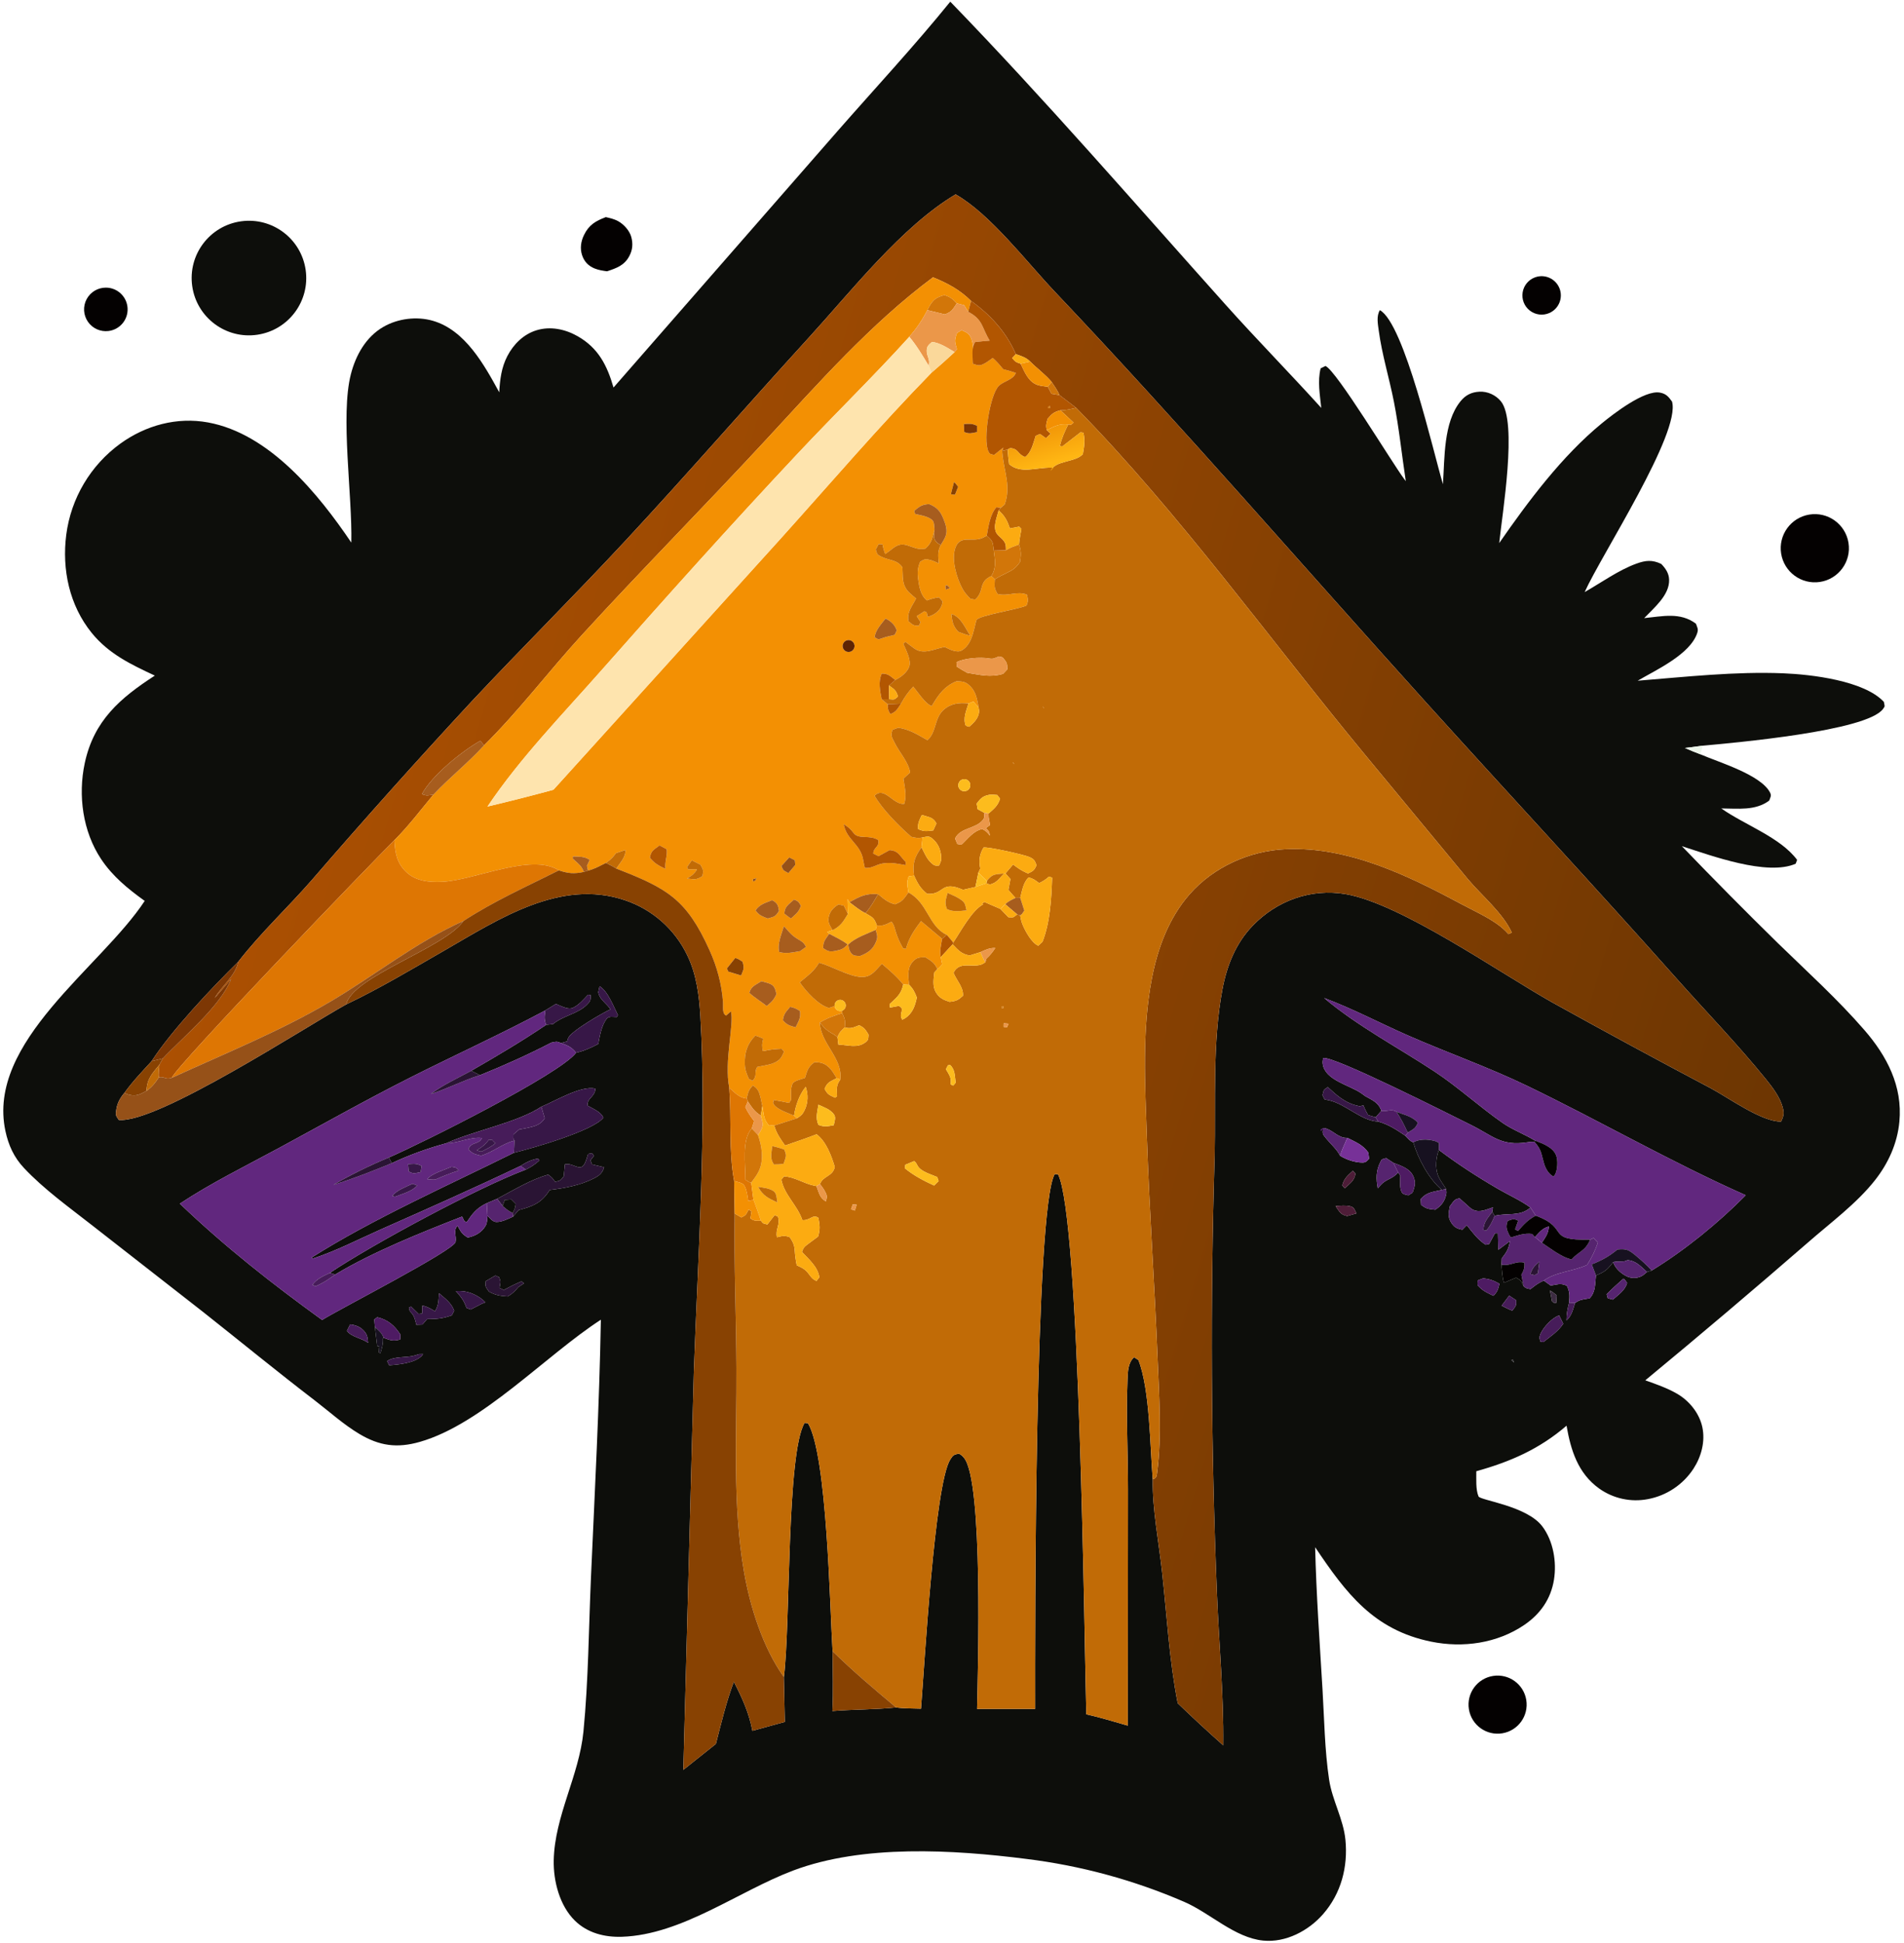 <?xml version="1.0" encoding="UTF-8"?> <svg xmlns="http://www.w3.org/2000/svg" width="390" height="398" viewBox="0 0 390 398" fill="none"><path d="M348.786 152.727L345.13 153.202C346.178 153.656 347.219 154.097 348.291 154.494C352.007 156.11 360.632 158.657 362.546 162.295C362.919 163.004 362.623 163.274 362.394 163.973C359.552 166.103 355.947 165.59 352.575 165.58C357.327 168.947 364.634 171.463 368.107 176.118L367.81 176.904C361.946 179.486 350.46 175.217 344.5 173.311C350.953 180.021 357.504 186.637 364.149 193.156C370.129 198.977 376.409 204.658 381.879 210.962C386.501 216.289 389.735 222.462 389.055 229.736C388.641 234.171 386.803 238.233 384.065 241.715C380.299 246.503 374.929 250.452 370.345 254.467C359.35 264.019 348.237 273.434 337.009 282.71C339.209 283.495 341.508 284.291 343.535 285.467C346.023 286.911 348.078 289.449 348.688 292.281C349.322 295.226 348.49 298.32 346.878 300.811C344.741 304.083 341.358 306.337 337.515 307.05C334.046 307.71 330.458 306.929 327.578 304.887C323.202 301.754 321.752 297.033 320.878 292.004C315.338 296.781 309.385 299.384 302.395 301.331C302.412 302.839 302.241 305.084 302.853 306.494C303.203 307.298 312.726 308.419 315.903 312.61C318.166 315.593 318.885 319.896 318.304 323.541C317.676 327.482 315.507 330.574 312.239 332.798C306.672 336.588 299.661 337.566 293.139 336.236C281.355 333.833 275.712 326.312 269.382 316.892C269.618 326.588 270.311 336.295 270.889 345.975C271.254 352.087 271.336 358.465 272.246 364.516C272.876 368.711 275.176 372.591 275.587 376.826C276.125 382.372 274.711 387.817 270.994 392.059C268.006 395.469 263.36 397.916 258.747 397.463C252.889 396.887 247.854 391.8 242.535 389.514C232.247 385.064 221.374 382.109 210.247 380.74C195.238 378.832 176.794 377.736 162.516 383.096C151.292 387.309 139.714 396.264 127.41 396.681C123.856 396.801 120.344 395.92 117.751 393.374C114.627 390.306 113.335 385.284 113.422 381.028C113.609 371.935 118.621 363.711 119.509 354.646C120.534 344.172 120.584 333.52 121.051 323.002C121.83 305.447 122.766 287.868 123.076 270.298C111.779 277.617 98.761 291.673 85.99 295.32C81.337 296.648 77.732 296.155 73.602 293.691C70.348 291.75 67.435 289.099 64.427 286.794C56.719 280.888 49.251 274.76 41.641 268.742L18.938 251.018C14.185 247.288 9.047 243.629 4.904 239.214C2.855 237.03 1.735 234.566 1.111 231.65C-2.804 213.363 20.691 198.138 29.642 184.52C26.212 182.053 23.078 179.511 20.711 175.955C16.941 170.29 15.953 162.911 17.358 156.315C19.217 147.584 24.62 142.97 31.713 138.374C26.828 136.093 22.29 133.942 18.788 129.631C14.212 123.997 12.656 116.615 13.572 109.514C14.543 102.029 18.557 95.276 24.669 90.848C29.871 87.099 36.238 85.363 42.595 86.52C55.195 88.814 65.22 101.152 71.962 111.133C72.183 101.402 69.697 85.136 71.866 76.66C72.865 72.756 74.958 69 78.539 66.941C81.52 65.227 85.378 64.744 88.68 65.707C95.301 67.637 99.178 74.716 102.26 80.348C102.407 77.738 102.697 75.283 103.923 72.928C105.188 70.496 107.242 68.451 109.906 67.641C112.735 66.78 115.746 67.408 118.277 68.838C122.57 71.262 124.365 74.868 125.667 79.373L171.416 27.009C179.176 18.146 187.231 9.496 194.647 0.341C214.082 20.405 232.429 41.627 251.06 62.432C257.459 69.579 264.197 76.428 270.638 83.547C270.365 80.907 269.845 78.042 270.511 75.443L271.499 74.958C273.728 75.885 285.089 94.704 287.603 98.084L287.953 98.547C287.126 93.123 286.572 87.648 285.512 82.261C284.56 77.422 283.058 72.571 282.408 67.69C282.227 66.331 281.904 64.758 282.638 63.523C287.642 66.241 293.632 92.76 295.561 99.175C295.93 93.843 295.639 86.541 299.153 82.198C300.186 80.921 301.399 80.312 303.037 80.225C304.717 80.136 306.376 80.913 307.427 82.187C310.891 86.386 307.694 105.291 307.088 111.23C313.062 102.616 319.941 93.417 328.059 86.745C330.463 84.77 336.833 79.831 339.999 80.409C341.271 80.641 341.758 81.25 342.484 82.246C344.327 88.659 328.009 113.657 324.588 121.268C327.955 119.352 331.58 116.739 335.216 115.432C337.082 114.761 338.425 114.619 340.275 115.499C341.157 116.409 341.843 117.402 341.888 118.721C341.995 121.892 338.788 124.482 336.779 126.602C340.513 126.238 344.162 125.319 347.383 127.744C347.642 128.502 347.918 128.815 347.655 129.623C346.227 134.012 339.265 137.183 335.449 139.421C345.317 138.63 355.353 137.503 365.253 137.901C370.997 138.132 381.816 139.389 385.877 143.756C386.022 144.687 386.197 144.536 385.696 145.213C382.337 149.76 355.243 152.126 348.786 152.727ZM48.783 197.001C43.381 202.295 35.124 211.076 31.042 217.359C29.123 219.458 27.141 221.519 25.486 223.837C24.677 224.775 24.061 225.841 23.853 227.083C23.65 228.291 23.648 228.438 24.332 229.375C32.215 230.156 62.642 210.289 70.904 205.725C77.799 202.43 84.411 198.482 91.029 194.672C102.066 188.319 114.746 179.894 128.017 184.387C133.611 186.259 138.209 190.317 140.761 195.636C142.662 199.539 143.205 203.87 143.456 208.16C144.779 230.788 142.929 257.965 142.12 280.904L139.969 362.491L146.637 357.188C147.735 352.897 148.763 348.592 150.313 344.435C152.043 347.809 153.386 350.743 154.118 354.494L160.758 352.675L160.561 343.484C161.922 333.288 161.09 297.589 164.808 291.435L165.499 291.503C169.434 298.052 169.99 329.578 170.537 338.191C170.565 342.266 170.704 346.375 170.496 350.445C174.831 350.095 179.246 350.16 183.55 349.714C185.196 349.954 186.982 349.894 188.649 349.964C189.337 341.621 191.422 304.024 194.644 298.933C195.248 297.979 195.401 297.939 196.442 297.72C196.946 298.057 197.03 298.071 197.475 298.617C201.393 303.433 200.326 341.562 200.13 350.008L212.03 350.011C212.003 334.221 211.928 247.596 216.042 240.465L216.726 240.533C221.184 249.459 222.072 334.789 222.504 351.12C225.369 351.751 228.19 352.635 231.012 353.436L231.048 305.069C231.053 297.612 230.636 290.047 230.95 282.609C231.019 280.959 231.036 279.136 232.292 277.978L233.175 278.555C235.525 284.453 235.577 296.484 236.111 302.984C236.027 309.085 237.341 315.777 238.016 321.885C239.003 330.819 239.491 340.033 241.231 348.842C244.28 351.784 247.391 354.663 250.56 357.477C250.677 347.157 249.695 336.751 249.273 326.435C248.049 296.555 247.891 266.64 248.801 236.749C249.029 225.648 248.331 213.543 250.396 202.611C251.309 197.774 253.113 193.22 256.572 189.621C261.535 184.458 268.529 181.916 275.621 183.131C286.998 185.08 307.1 199.223 318.086 205.386C328.811 211.335 339.596 217.175 350.441 222.904C354.077 224.85 360.874 229.789 364.825 229.72C365.371 228.562 365.485 228.02 365.142 226.757C364.584 224.701 363.061 222.687 361.74 221.057C355.931 213.893 349.459 207.213 343.331 200.321C326.482 181.373 309.24 162.837 292.251 144.029C266.838 115.895 242.082 87.201 215.997 59.678C210.323 53.691 202.784 43.789 195.738 39.813C184.727 46.365 174.434 59.548 165.698 69.12C153.043 82.986 140.737 97.159 127.955 110.909C117.689 121.952 106.995 132.576 96.687 143.575C85.524 155.612 74.576 167.846 63.847 180.271C58.947 185.89 53.332 191.12 48.783 197.001ZM111.699 206.949C102.643 211.78 93.359 216.001 84.205 220.613C75.03 225.235 66.033 230.319 56.992 235.206C50.264 238.844 43.215 242.304 36.839 246.53C46.075 255.363 55.647 262.872 65.982 270.349C69.581 268.091 92.96 256.117 93.309 254.383C93.553 253.17 92.766 252.002 93.719 251.068C94.44 252.334 94.585 252.74 95.822 253.464C97.311 253.168 98.675 252.444 99.477 251.036C99.813 250.445 99.803 249.668 99.848 249.01C100.39 249.498 100.905 250.267 101.676 250.275C102.859 250.288 104.008 249.654 105.076 249.195L106.252 247.833C108.888 247.141 110.711 246.506 112.306 244.17C112.404 244.026 112.496 243.878 112.591 243.732C115.642 243.368 118.958 242.753 121.703 241.32C122.85 240.721 123.345 240.288 123.747 239.076L121.254 238.482L120.957 237.64L121.649 236.747L121.306 236.196L120.459 236.353C120.242 237.006 120.047 237.827 119.708 238.421C118.772 240.056 117.371 238.074 115.71 238.478L115.477 240.913C114.804 241.805 114.802 241.799 113.712 242.052C113.226 241.342 113.016 241.104 112.285 240.589C108.728 241.576 105.122 243.801 101.838 245.529L99.701 246.431C99.561 246.502 99.42 246.569 99.282 246.643C97.521 247.581 96.707 248.654 95.62 250.29L95.137 250.146L94.655 249.17C86.166 252.492 76.454 256.361 68.656 261.043L67.571 260.706C76.401 254.795 97.92 243.214 107.715 239.549C108.809 239.017 109.586 238.485 110.495 237.676L110.216 237.287C108.753 237.554 107.848 238.033 106.617 238.801C97.179 243.307 87.682 247.516 78.119 251.749C73.461 253.811 68.916 256.192 64.063 257.773L63.817 257.58C76.099 249.765 92.069 242.654 105.264 236.106C108.913 235.222 121.576 231.599 123.6 228.907C122.998 227.655 121.578 227.174 120.396 226.466C120.118 224.948 121.866 224.716 121.96 222.977C119.049 222.248 113.693 225.536 110.882 226.676C105.987 229.914 97.192 231.541 91.376 234.161C87.619 235.182 83.765 236.573 80.247 238.234L79.653 237.078C86.546 234.081 114.616 220.077 117.999 215.618C119.52 215.296 121.172 214.558 122.538 213.821C122.862 212.169 123.202 209.984 124.289 208.642C124.76 208.06 125.645 208.312 126.341 208.304L126.577 207.913C125.664 206.139 124.507 202.991 122.805 201.999L122.534 203.236C122.77 204.208 123.154 204.637 123.834 205.329C124.308 205.811 124.668 206.164 125.048 206.728C123.378 207.478 116.984 211.184 116.378 212.615C116.286 212.833 116.238 213.068 116.167 213.295L114.918 213.63C113.949 213.228 113.902 213.363 112.924 213.546C108.123 216.027 103.312 218.192 98.302 220.216L96.523 219.315C101.751 216.316 106.872 213.271 111.873 209.903L113.275 209.745C115.391 208.001 118.325 207.66 120.178 205.822C120.982 205.025 120.988 204.867 120.976 203.804L120.453 203.729C119.516 204.717 118.629 205.806 117.381 206.402C116.485 206.83 115.295 206.214 114.427 205.859C114.239 205.782 114.054 205.698 113.867 205.617L111.699 206.949ZM314.312 233.86C313.319 233.885 313.653 233.842 312.833 233.966C307.417 234.787 305.828 232.641 301.222 230.364C296.991 228.273 272.891 216.091 271.015 216.715C270.948 217.15 270.875 217.461 270.938 217.92C271.396 221.255 276.444 222.238 278.841 223.926C279.108 224.114 279.37 224.31 279.635 224.503C281.126 225.349 282.366 225.8 282.947 227.517L281.778 228.839L280.231 228.387C280.011 227.971 279.778 227.561 279.577 227.134C279.465 226.895 279.369 226.649 279.264 226.406L278.5 226.58C278.216 226.51 277.931 226.446 277.649 226.37C275.382 225.762 273.653 224.219 271.976 222.657C270.965 223.282 271.187 223.242 270.894 224.298L271.31 225.174C271.641 225.242 271.973 225.3 272.302 225.377C275.726 226.178 278.851 229.584 282.311 229.724C284.471 230.319 286.025 231.392 287.861 232.617C288.368 233.123 288.8 233.741 289.491 233.964C290.422 237.252 292.688 241.504 295.346 243.7C293.485 244.16 292.295 244.128 291.002 245.584L291.077 246.763C292.188 247.623 292.549 247.601 293.966 247.771C295.146 247.035 295.889 246.137 296.211 244.702C296.328 244.185 296.265 244.01 296.191 243.547C296.162 243.485 296.141 243.419 296.105 243.362C295.557 242.495 294.876 241.631 294.518 240.658C293.938 239.081 294.144 237.06 294.724 235.522C298.637 238.473 302.637 241.059 306.868 243.518C309.02 244.77 311.484 245.861 313.484 247.325C311.341 249.236 308.755 248.368 306.156 249.02L305.658 248.193L305.806 247.284C304.409 247.735 303.158 248.439 301.693 247.764C301.266 247.567 300.664 246.951 300.329 246.651C300.077 246.424 299.819 246.204 299.565 245.978L298.971 245.445C297.789 245.596 297.703 246.174 296.974 247.064C296.739 248.302 296.497 249.165 297.212 250.343C297.845 251.384 298.452 251.653 299.538 251.863L300.443 250.937C301.63 252.418 302.695 253.91 304.319 254.943L305.024 254.789L306.211 252.599L306.816 252.576C306.836 253.711 306.864 254.846 306.9 255.981C307.689 255.381 308.483 254.786 309.281 254.197C309.021 255.812 308.607 256.45 307.605 257.746L307.544 259.03C307.678 260.225 307.69 261.598 308.066 262.735L310.543 261.688C311.568 262.217 311.559 262.334 312.061 263.39C312.588 263.928 312.777 263.868 313.487 264.034C314.201 263.473 314.852 262.962 315.666 262.548C315.847 262.455 316.035 262.375 316.219 262.288L317.643 263.304C317.965 263.241 318.287 263.174 318.61 263.115C319.541 262.944 320.047 262.952 320.94 263.323C321.569 264.657 321.509 265.372 321.405 266.796C321.083 268.076 320.864 269.108 320.862 270.441C321.941 269.527 322.203 268.164 322.63 266.867C323.575 266.205 324.045 266.178 325.145 265.996L325.604 265.923C326.86 264.607 326.694 262.992 326.901 261.225C328.694 260.522 329.273 260.035 330.426 258.5C330.829 259.73 331.908 260.718 333.042 261.325C334.025 261.862 335.207 261.887 336.211 261.392C336.577 261.216 337.042 260.795 337.361 260.527L338.338 260.213C345.171 256.026 351.972 250.478 357.586 244.802C342.289 238.022 327.936 229.699 312.899 222.439C304.883 218.568 296.532 215.646 288.401 212.077C282.642 209.549 277.125 206.607 271.222 204.403C277.877 210.064 286.485 214.607 293.807 219.445C298.707 222.682 302.983 226.637 307.776 229.985C309.842 231.427 312.282 232.298 314.446 233.627L314.312 233.86ZM275.984 233.052C275.795 233.046 275.604 233.063 275.418 233.033C273.745 232.765 272.812 231.284 271.145 231.026L270.57 231.697L270.483 231.346L271.01 231.021C270.877 232.301 270.848 232.201 271.659 233.199C272.556 234.302 273.875 235.437 274.483 236.705C275.742 237.515 277.583 238.122 279.092 238.11C279.844 238.104 279.934 237.794 280.439 237.317L280.273 236.06C279.183 234.493 277.65 233.895 275.984 233.052ZM285.41 238.164L283.932 237.196C282.964 237.521 283.112 237.254 282.716 238.049C281.825 239.842 281.856 241.472 282.217 243.388C282.413 243.165 282.606 242.938 282.806 242.718C283.961 241.44 285.164 241.542 286.393 240.14L286.832 240.804C286.816 241.844 286.639 243.169 287.09 244.124C287.35 244.673 287.935 244.657 288.47 244.821L289.35 244.27C289.768 242.976 290.092 242.279 289.495 240.932C288.771 239.299 286.94 238.756 285.41 238.164ZM307.139 262.937C305.96 262.271 305.166 261.98 303.821 261.813L302.669 262.255C302.671 263.282 302.457 263.07 303.084 263.68C303.91 264.485 304.877 264.904 305.9 265.396C306.787 264.507 306.822 264.116 307.139 262.937ZM309.132 265.37L307.584 267.423C308.306 267.785 309.005 268.164 309.765 268.441C310.468 267.461 310.614 267.589 310.551 266.302L309.132 265.37ZM320.199 271.119L319.372 269.433C318.008 269.813 316.141 271.822 315.555 273.17C315.44 273.436 315.383 273.723 315.296 274L315.572 274.831L316.129 274.879C317.557 273.751 319.209 272.661 320.199 271.119ZM78.583 273.996C79.871 274.516 80.623 274.751 81.969 274.34L82.019 273.346C80.835 271.493 79.461 270.303 77.272 269.788L76.656 270.251L76.793 271.796L77.259 275.677L77.694 275.766L77.597 277.028L77.92 277.138C78.242 276.088 78.489 275.271 78.44 274.167L78.583 273.996ZM277.11 239.801C276.087 240.741 275.297 241.358 274.944 242.766L275.44 243.387C276.495 242.359 277.409 241.89 277.64 240.392L277.11 239.801ZM273.575 247.04C274.418 248.196 274.512 248.734 275.941 249.063L277.849 248.522C277.459 247.826 277.426 247.272 276.597 247.073C275.573 246.826 274.609 246.95 273.575 247.04ZM101.475 261.241L99.484 262.408C99.366 263.67 99.495 263.534 100.134 264.527C101.495 265.297 102.479 265.421 103.992 265.532C104.938 264.991 105.469 264.464 106.166 263.63L107.342 262.839L106.802 262.448C105.55 262.976 104.386 263.562 103.19 264.209L102.31 263.778C102.348 263.578 102.393 263.38 102.423 263.179C102.561 262.248 102.542 262.6 102.251 261.601L101.475 261.241ZM332.515 261.892C331.338 262.926 330.198 263.964 329.097 265.078L329.315 265.897L330.375 266.183C331.465 265.201 332.937 264.234 333.278 262.748C332.67 261.955 332.978 262.181 332.515 261.892ZM93.363 264.431L93.675 264.779C94.576 265.801 95.098 266.546 95.542 267.867L96.412 268.204L98.72 267.017L99.427 266.739C98.144 265.4 96.111 264.441 94.232 264.418C93.943 264.414 93.653 264.427 93.363 264.431ZM317.479 264.317L317.907 266.543C318.558 266.957 318.255 266.951 318.765 266.841L318.857 265.298C318.406 264.942 317.996 264.572 317.479 264.317ZM89.923 264.873C89.813 266.316 89.878 267.304 89.095 268.566C88.141 268.008 87.605 267.645 86.519 267.405L86.464 269.026L85.735 269.107L84.218 267.626L83.758 267.803C84.047 268.878 83.76 268.285 84.323 268.961C84.934 269.693 85.044 270.426 85.287 271.333L86.511 271.293L87.489 270.167L88.053 270.164C89.752 270.141 90.954 269.97 92.551 269.399L93.03 268.456C92.465 266.851 91.167 265.954 89.923 264.873ZM71.721 271.259L71.067 272.569C71.934 273.84 74.058 274.039 75.396 275.025C75.291 273.801 75.216 273.164 74.225 272.264C73.556 271.656 72.599 271.356 71.721 271.259ZM85.82 277.354C85.547 277.441 85.276 277.532 85.002 277.615C83.232 278.15 80.753 277.719 79.298 278.778L79.715 279.627C81.667 279.48 84.994 279.181 86.41 277.681C86.506 277.579 86.571 277.451 86.652 277.336L85.82 277.354ZM309.579 278.586L310.136 279.05L309.882 278.43L309.579 278.586Z" fill="#0D0E0B"></path><path d="M198.896 61.628C196.601 59.355 194.078 57.998 191.104 56.799C178.354 66.306 167.675 78.43 156.915 90.059C144.448 103.533 131.524 116.577 119.129 130.123C112.343 137.538 106.315 145.569 99.16 152.652L98.378 151.732C94.583 153.859 88.46 158.836 86.421 162.648C87.455 163.069 87.724 162.892 88.795 162.736C86.192 165.854 83.672 169.206 80.795 172.07C76.43 176.361 36.056 218.332 35.183 220.761C33.782 221.181 33.849 220.465 32.55 220.647C32.364 220.173 32.601 218.675 32.638 218.092L33.351 216.78C37.571 212.313 45.076 206.183 47.345 200.521L43.977 204.411C45.431 201.869 48.222 199.903 48.783 197.001C53.332 191.12 58.947 185.89 63.847 180.271C74.576 167.846 85.524 155.612 96.687 143.575C106.995 132.576 117.689 121.952 127.955 110.909C140.737 97.159 153.043 82.986 165.698 69.12C174.434 59.548 184.727 46.365 195.738 39.813C202.784 43.789 210.323 53.691 215.997 59.678C242.082 87.201 266.838 115.895 292.251 144.029C309.24 162.837 326.482 181.373 343.331 200.321C349.459 207.213 355.931 213.893 361.74 221.057C363.061 222.687 364.584 224.701 365.142 226.757C365.485 228.02 365.371 228.562 364.825 229.72C360.874 229.789 354.077 224.85 350.441 222.904C339.596 217.175 328.811 211.335 318.086 205.386C307.1 199.223 286.998 185.08 275.621 183.131C268.529 181.916 261.535 184.458 256.572 189.621C253.113 193.22 251.309 197.774 250.396 202.611C248.331 213.543 249.029 225.648 248.801 236.749C247.891 266.64 248.049 296.555 249.273 326.435C249.695 336.751 250.677 347.157 250.56 357.477C247.391 354.663 244.28 351.784 241.231 348.842C239.491 340.033 239.003 330.819 238.016 321.885C237.341 315.777 236.027 309.085 236.111 302.984C236.948 302.739 236.936 302.248 237.026 301.547C238.002 293.966 237.421 285.993 237.116 278.377C236.511 263.257 235.439 248.167 234.919 233.038C234.55 222.273 233.881 211.055 235.935 200.422C237.144 194.162 239.421 188.007 243.675 183.157C248.569 177.577 255.938 174.262 263.321 173.928C276.21 173.345 288.51 179.364 299.553 185.294C302.391 186.818 306.098 188.412 308.381 190.69C308.585 190.893 308.776 191.109 308.973 191.318L309.667 191.022C307.904 187.071 303.492 183.413 300.694 180.084L279.652 154.647C260.222 131.161 241.71 105.242 220.428 83.534L217.012 80.921C216.628 79.956 215.977 79.102 215.412 78.233C214.165 76.729 212.42 75.462 211.02 74.059C210.132 73.18 209.235 72.945 208.082 72.537C206.11 68.024 202.875 64.459 198.896 61.628Z" fill="url(#paint0_linear_2313_4005)"></path><path d="M124.347 55.564C123.492 55.452 122.655 55.325 121.845 55.007C120.55 54.498 119.673 53.601 119.231 52.27C118.768 50.877 118.989 49.443 119.613 48.151C120.619 46.066 121.984 45.268 124.085 44.471C124.954 44.668 125.819 44.861 126.61 45.295C127.769 45.932 128.962 47.239 129.31 48.546C129.677 49.927 129.578 51.171 128.911 52.436C127.893 54.37 126.294 54.914 124.347 55.564Z" fill="#040101"></path><path d="M52.721 68.559C46.289 69.517 40.305 65.063 39.377 58.627C38.449 52.191 42.931 46.227 49.371 45.329C55.769 44.436 61.686 48.883 62.608 55.277C63.53 61.671 59.111 67.608 52.721 68.559Z" fill="#0D0E0B"></path><path d="M317.338 64.117C316.019 64.688 314.493 64.495 313.358 63.613C312.223 62.732 311.658 61.301 311.886 59.882C312.113 58.463 313.095 57.28 314.449 56.797C316.449 56.082 318.655 57.083 319.435 59.059C320.215 61.035 319.287 63.273 317.338 64.117Z" fill="#040101"></path><path d="M191.104 56.799C194.078 57.998 196.601 59.355 198.896 61.628L198.315 63.871L197.49 62.505L195.974 62.134C195.122 61.221 194.654 60.811 193.452 60.445C191.818 60.878 191.161 61.325 190.29 62.867C190.169 63.081 190.067 63.303 189.955 63.521C188.899 65.571 187.759 67.237 186.254 68.981C178.881 77.13 170.974 84.817 163.452 92.833C149.798 107.383 136.405 122.311 123.205 137.276C115.332 146.202 106.476 155.316 99.857 165.188C104.378 164.123 108.88 162.978 113.361 161.753L159.811 110.425C170.034 99.067 180.131 87.255 190.8 76.334C192.412 74.965 193.991 73.558 195.535 72.113L196.006 71.513C195.548 69.908 195.476 69.759 196.016 68.195L196.956 67.632C198.002 68.077 198.554 68.27 198.99 69.449C199.519 70.875 199.298 73.002 199.272 74.502C200.483 74.889 200.688 75 201.865 74.334C202.264 74.109 202.952 73.594 203.342 73.311C204.158 74.029 204.797 74.749 205.464 75.606C206.342 75.841 207.207 76.082 208.068 76.372C207.574 77.813 205.56 78.035 204.561 79.066C202.741 80.946 201.333 90.051 202.438 92.416C202.759 93.103 202.766 92.896 203.605 93.188C204.248 92.686 204.888 92.18 205.525 91.671L205.272 92.363L205.349 93.168C205.728 96.814 207.093 99.649 205.791 103.324L205.002 104.006L204.083 103.903C202.777 105.38 202.46 107.83 202.118 109.726C201.867 109.858 201.619 109.998 201.364 110.122C199.2 111.178 196.663 109.389 195.671 112.248C194.832 114.664 195.972 118.431 197.142 120.576C197.584 121.387 198.126 121.98 198.767 122.636L199.726 122.805C201.717 121.132 200.303 119.19 203.053 117.986L203.78 118.649C203.705 120.105 203.601 120.408 204.324 121.646C206.461 122.216 208.32 120.977 210.332 121.784C210.613 122.862 210.644 122.975 210.276 124.019C208.66 124.805 200.496 126.037 200.024 126.984C199.943 127.146 199.615 128.563 199.591 128.658C199.161 130.351 198.672 132.131 197.122 133.137C196.523 133.527 196.025 133.449 195.345 133.289C194.754 133.151 194.017 132.749 193.48 132.508C191.417 132.9 189.199 134.152 187.338 132.855C186.699 132.409 186.08 131.928 185.461 131.454L185.021 131.853C185.554 133.088 186.724 135.251 186.224 136.562C185.748 137.809 184.534 138.682 183.383 139.266C182.304 138.459 181.976 137.956 180.602 137.966C179.851 139.629 180.254 141.43 180.586 143.208L181.837 144.241C181.816 145.137 181.895 145.498 182.374 146.259C183.649 145.753 183.79 145.21 184.547 144.132C185.304 142.755 185.982 141.773 187.06 140.631C187.992 141.73 189.551 144.19 190.85 144.612L191.122 144.149C192.39 142.041 193.63 140.434 195.964 139.518C197.285 139.593 197.798 139.597 198.797 140.611C199.952 141.783 200.175 143.356 200.45 144.904L199.395 143.695L198.371 144.093C196.441 143.878 194.719 144.066 193.211 145.455C191.371 147.15 191.806 150.057 189.964 151.599C187.989 150.478 186.272 149.379 183.985 149.045L182.811 149.487C182.384 150.769 182.692 150.977 183.269 152.164C184.228 154.133 186.106 156.079 186.421 158.24C186.181 158.451 185.938 158.659 185.701 158.873C185.482 159.071 185.268 159.274 185.052 159.474L185.165 160.196C185.403 161.778 185.68 163.075 185.215 164.648C182.948 164.889 181.151 160.938 179.137 162.973C180.675 165.698 184.269 169.333 186.678 171.401C187.604 171.595 188.044 171.748 188.977 171.504L188.756 173.521C187.273 175.642 186.912 176.776 187.229 179.35L186.149 179.493C185.618 180.758 185.887 181.45 186.079 182.79C185.097 184.122 184.918 184.626 183.331 185.215C181.863 184.88 180.995 184.07 179.87 183.139C177.372 182.931 176.113 183.611 173.976 184.785L173.601 184.161L173.673 187.19L172.86 185.506L171.737 185.24C170.728 185.894 170.025 186.556 169.751 187.804C169.496 188.964 170.002 189.529 170.526 190.515L169.421 190.87L169.846 191.257C169.059 192.412 168.606 192.775 168.598 194.198C169.676 194.903 169.962 194.992 171.313 194.719C172.423 194.495 172.87 194.254 173.614 193.43L173.742 193.451C173.868 194.198 173.91 194.682 174.409 195.288C174.873 195.851 175.436 195.728 176.119 195.82C177.402 195.332 178.565 194.677 179.205 193.379C179.854 192.063 179.774 191.765 179.362 190.454L179.61 189.531C180.867 189.73 181.515 189.303 182.623 188.779C183.135 189.43 183.195 189.881 183.428 190.672C183.824 192.018 184.289 193.044 184.994 194.248L185.564 194.36C185.609 194.203 185.652 194.045 185.7 193.889C186.336 191.827 187.372 190.367 188.652 188.655L192.972 192.287C192.768 193.525 192.431 194.79 192.696 196.036L193.011 197.498C192.698 197.826 192.383 198.226 192.011 198.485C191.385 197.138 190.743 196.806 189.53 196.048C188.253 196.085 187.728 196.053 186.827 197.131C185.786 198.378 186.053 200.208 186.215 201.693L185.013 201.637C183.706 200.016 182.225 198.75 180.647 197.407C179.315 198.719 178.517 200.157 176.497 200.106C173.914 200.04 170.407 197.886 167.776 197.175C167.631 197.397 167.491 197.623 167.341 197.843C166.435 199.168 165.04 200.173 163.814 201.189C165.07 203.042 167.656 205.877 169.799 206.442L170.958 206.052C170.995 206.4 171.188 206.711 171.484 206.898C171.779 207.085 172.143 207.126 172.473 207.01L172.523 207.509C170.847 208.021 169.431 208.518 167.926 209.424C168.058 213.751 172.67 216.695 172.122 221.103L171.372 220.829C170.936 220.103 170.453 219.242 169.844 218.653C168.888 217.728 168.083 217.578 166.814 217.551C165.434 218.629 165.422 219.159 164.878 220.78C164.206 221.023 162.591 221.344 162.318 221.994C161.906 222.97 162.041 224.206 162.044 225.252L161.627 225.895C160.584 225.683 159.548 225.466 158.496 225.304C158.381 225.878 158.251 225.861 158.582 226.307C159.318 227.3 161.482 227.99 162.642 228.501L163.291 229.019L158.59 230.543C158.348 230.531 158.107 230.504 157.864 230.509C157.759 230.511 157.657 230.545 157.554 230.563C156.372 229.308 156.449 228.17 156.149 226.497C156.048 226.009 155.954 225.518 155.837 225.033C155.519 223.722 155.356 223.031 154.206 222.313C153.309 223.282 153.26 223.679 152.937 224.98C151.446 224.889 150.454 223.727 149.374 222.798C148.289 217.397 150.392 209.85 149.723 207.149L148.72 208.008C147.877 207.578 148.165 206.201 148.097 205.283C147.818 201.531 146.89 198.082 145.354 194.664C140.636 184.165 136.704 181.954 126.233 177.896C127.016 176.698 128.204 175.527 128.11 174.085L126.159 174.751C125.688 175.406 125.321 175.829 124.67 176.328C124.482 176.473 124.285 176.607 124.093 176.746C122.902 177.342 121.74 178.01 120.435 178.314L120.229 177.316L120.783 176.122C119.759 175.377 118.575 175.469 117.36 175.406L117.313 175.855C118.269 176.757 119.164 177.315 119.576 178.586C117.545 179.007 116.419 178.906 114.472 178.265C114.437 178.244 114.403 178.224 114.369 178.203C108.735 174.698 97.169 180.301 90.542 180.613C87.911 180.738 85.106 180.472 83.136 178.531C81.245 176.669 80.915 174.619 80.795 172.07C83.672 169.206 86.192 165.854 88.795 162.736C92.106 159.22 95.906 156.233 99.16 152.652C106.315 145.569 112.343 137.538 119.129 130.123C131.524 116.577 144.448 103.533 156.915 90.059C167.675 78.43 178.354 66.306 191.104 56.799ZM191.421 108.501C190.932 110.213 190.911 111.16 189.554 112.354C188.375 112.559 187.783 112.365 186.693 111.985C185.668 111.629 184.78 111.254 183.716 111.782C183.086 112.095 182.698 112.476 182.141 112.888C181.869 113.089 181.589 113.279 181.314 113.474C181.045 112.744 180.9 112.218 180.773 111.469L179.966 111.45L179.387 112.537C179.664 113.382 179.501 113.482 180.34 113.932C182.07 114.859 183.681 114.522 184.846 116.199L184.866 116.881C184.94 118.822 184.872 120.084 186.374 121.493C186.781 121.876 187.207 122.229 187.641 122.581C186.786 124.253 185.73 125.364 186.091 127.253C186.999 128.01 187.033 128.129 188.198 128.169L188.56 127.43L187.771 126.198L189.343 125.198L189.84 125.437L190.005 126.319C190.992 126.135 192.143 125.395 192.652 124.488C192.957 123.944 192.966 123.738 193.085 123.181L192.335 122.348C191.438 122.452 190.719 122.667 189.873 122.981C188.571 121.982 188.256 120.125 188.054 118.512C187.891 117.208 187.963 116.285 188.478 115.053C189.437 114.458 189.62 114.432 190.721 114.743C191.14 114.861 191.856 115.196 192.273 115.382C192.182 113.803 191.985 113.065 192.696 111.626C193.024 111.077 193.482 110.405 193.698 109.787C194.122 108.569 193.694 107.388 193.236 106.244C192.615 104.689 191.903 103.886 190.315 103.242C188.804 103.35 188.373 103.709 187.255 104.632L187.448 105.269C188.572 105.533 189.912 105.701 190.842 106.416C191.442 106.878 191.325 107.797 191.421 108.501ZM197.434 86.859L197.511 88.49C198.665 88.922 198.952 88.709 200.128 88.492L200.127 87.22C199.04 86.7 198.608 86.793 197.434 86.859ZM195.417 98.713L194.77 101.212C195.051 101.257 195.341 101.356 195.619 101.296L196.254 99.704C195.994 99.375 195.741 98.98 195.417 98.713ZM193.653 119.973L193.729 120.773L194.606 120.449L193.98 119.859L193.653 119.973ZM194.875 125.737C195.061 127.313 195.146 128.176 196.284 129.396C197.116 129.718 197.857 130.015 198.735 130.188C197.618 128.473 196.844 126.384 194.875 125.737ZM181.379 126.694C180.464 127.882 179.349 129.001 179.145 130.534L179.926 130.959L181.568 130.427L183.254 130.023C183.651 129.091 183.815 129.315 183.461 128.594C183.03 127.715 182.261 127.092 181.379 126.694ZM173.356 131.187C172.741 131.44 172.441 132.139 172.683 132.758C172.925 133.378 173.618 133.69 174.242 133.459C174.656 133.307 174.955 132.942 175.025 132.507C175.094 132.071 174.923 131.632 174.577 131.358C174.231 131.084 173.764 131.019 173.356 131.187ZM172.807 168.805C173.44 172.155 176.326 172.831 176.837 176.268C176.912 176.769 177.04 177.26 177.147 177.755C178.168 177.828 178.661 177.584 179.576 177.212C181.602 176.388 183.408 176.827 185.487 177.193L185.524 176.543L185.235 176.251C184.142 175.033 183.893 174.229 182.218 174.117L179.942 175.36L178.87 174.82C178.997 173.364 180.112 173.654 179.907 172.074C178.18 170.893 175.872 172.006 174.851 170.624C174.272 169.84 173.662 169.289 172.807 168.805ZM135.093 173.15C133.932 174.062 133.372 174.171 133.113 175.663C134.034 176.854 134.983 177.313 136.291 177.965C136.284 177.754 136.272 177.544 136.272 177.334C136.275 176.127 136.717 175.137 136.548 173.925L135.093 173.15ZM161.655 175.615L160.073 177.357C160.452 178.422 160.566 178.276 161.479 178.827L162.899 177.153L162.798 176.195L161.655 175.615ZM141.703 176.21L140.718 177.602L140.944 178.051L142.72 178.037C142.721 178.344 142.015 179.025 141.821 179.195C141.541 179.44 141.047 179.73 140.719 179.932C142.257 180.093 142.541 180.298 143.886 179.439C144.121 178.223 144.068 178.21 143.477 177.11L141.703 176.21ZM154.227 180.047L154.236 180.525L154.649 180.421L154.961 179.883L154.227 180.047ZM158.103 184.392C156.649 185 155.684 185.16 154.751 186.457C155.553 187.526 155.995 187.605 157.25 188.126C158.675 187.715 158.768 187.8 159.565 186.573C159.375 185.522 159.371 185.144 158.421 184.505C158.327 184.442 158.209 184.429 158.103 184.392ZM162.644 184.242C161.551 185.274 160.763 185.583 160.647 187.118C161.094 187.457 161.536 187.836 162.018 188.122C163.025 187.192 163.63 186.828 164.054 185.505C163.511 184.663 163.656 184.671 162.644 184.242ZM160.551 189.746C160.063 191.434 159.197 193.272 159.593 194.984C161.048 195.418 162.434 195.045 163.896 194.802L165.113 193.926C164.56 192.946 164.339 192.914 163.409 192.339C162.16 191.567 161.743 191.025 160.829 189.962C160.752 189.873 160.644 189.818 160.551 189.746ZM150.601 196.209L148.89 198.345L149.17 198.997L151.804 199.793C152.343 198.461 152.465 198.353 152.107 196.981C151.597 196.662 151.193 196.346 150.601 196.209ZM155.966 200.971C154.805 201.734 153.858 201.965 153.481 203.351C154.611 204.373 155.86 205.107 157.04 206.043C158.031 205.25 158.525 204.765 159.041 203.598C158.778 202.669 158.751 201.994 157.783 201.53C157.397 201.345 156.401 201.09 155.966 200.971ZM161.852 206.216C160.999 207.257 160.55 207.595 160.359 208.951C161.15 209.925 161.786 210.072 162.969 210.415C163.583 209.099 164.061 208.531 163.859 207.07C163.098 206.587 162.765 206.435 161.852 206.216ZM154.713 212.112C153.06 213.749 152.461 215.669 152.567 218.017C152.62 219.182 152.936 219.922 153.385 220.975L154.153 221.357C155.233 220.226 154.361 219.664 155.121 218.518C156.731 218.157 158.859 218.054 159.93 216.692C160.186 216.365 160.439 215.759 160.615 215.371L160.1 214.81C158.757 214.869 157.592 214.991 156.272 215.288C156.051 214.273 156.065 213.741 156.341 212.74C155.8 212.508 155.284 212.26 154.713 212.112Z" fill="#F39003"></path><path d="M22.227 67.797C20.578 68 18.952 67.27 18.009 65.902C17.066 64.533 16.962 62.754 17.739 61.286C18.516 59.817 20.046 58.902 21.707 58.912C24.059 58.926 25.995 60.764 26.132 63.111C26.27 65.458 24.56 67.509 22.227 67.797Z" fill="#040101"></path><path d="M189.955 63.521C190.067 63.303 190.169 63.081 190.29 62.867C191.161 61.325 191.818 60.878 193.452 60.445C194.654 60.811 195.122 61.221 195.974 62.134C195.11 63.409 195.013 63.845 193.531 64.389C192.335 64.114 191.144 63.824 189.955 63.521Z" fill="#D27609"></path><path d="M195.974 62.134L197.49 62.505L198.315 63.871C201.38 65.424 201.067 67.1 202.727 69.771C201.734 69.848 200.744 69.943 199.755 70.055C198.919 71.108 199.262 73.13 199.272 74.502C199.298 73.002 199.519 70.875 198.99 69.449C198.554 68.27 198.002 68.077 196.956 67.632L196.016 68.195C195.476 69.759 195.548 69.908 196.006 71.513L195.535 72.113C194.049 71.25 192.652 70.264 190.918 70.028C190.144 70.676 189.75 70.98 189.835 72.123C189.883 72.756 190.238 73.339 190.299 73.971C190.33 74.288 190.256 74.608 190.234 74.926C188.991 72.859 187.807 70.839 186.254 68.981C187.759 67.237 188.899 65.571 189.955 63.521C191.144 63.824 192.335 64.114 193.531 64.389C195.013 63.845 195.11 63.409 195.974 62.134Z" fill="#EB9749"></path><path d="M198.896 61.628C202.875 64.459 206.11 68.024 208.082 72.537L207.323 73.341C208.002 74.144 208.115 74.178 209.057 74.502C209.894 76.187 210.575 78.117 212.454 78.823C213.069 79.054 213.995 79.124 214.624 79.221L215.376 80.648L217.012 80.921L220.428 83.534C219.324 83.788 218.338 84.04 217.199 84.036C215.87 84.377 215.458 84.758 214.573 85.792C214.321 86.759 214.171 87.11 214.418 88.104L215.2 88.836L214.242 89.746L213.026 88.889L212.143 89.264C211.629 90.77 211.293 92.608 209.984 93.609C208.395 93.064 208.667 91.856 206.902 91.792L206.416 92.052L205.272 92.363L205.525 91.671C204.888 92.18 204.248 92.686 203.605 93.188C202.766 92.896 202.759 93.103 202.438 92.416C201.333 90.051 202.741 80.946 204.561 79.066C205.56 78.035 207.574 77.813 208.068 76.372C207.207 76.082 206.342 75.841 205.464 75.606C204.797 74.749 204.158 74.029 203.342 73.311C202.952 73.594 202.264 74.109 201.865 74.334C200.688 75 200.483 74.889 199.272 74.502C199.262 73.13 198.919 71.108 199.755 70.055C200.744 69.943 201.734 69.848 202.727 69.771C201.067 67.1 201.38 65.424 198.315 63.871L198.896 61.628ZM214.838 83.155L214.647 83.623L215.048 83.61L215.025 83.125L214.838 83.155Z" fill="#B25601"></path><path d="M99.857 165.188C106.476 155.316 115.332 146.202 123.205 137.276C136.405 122.311 149.798 107.383 163.452 92.833C170.974 84.817 178.881 77.13 186.254 68.981C187.807 70.839 188.991 72.859 190.234 74.926L190.8 76.334C180.131 87.255 170.034 99.067 159.811 110.425L113.361 161.753C108.88 162.978 104.378 164.123 99.857 165.188Z" fill="#FEE4AE"></path><path d="M190.234 74.926C190.256 74.608 190.33 74.288 190.299 73.971C190.238 73.339 189.883 72.756 189.835 72.123C189.75 70.98 190.144 70.676 190.918 70.028C192.652 70.264 194.049 71.25 195.535 72.113C193.991 73.558 192.412 74.965 190.8 76.334L190.234 74.926Z" fill="#FAD89A"></path><path d="M208.082 72.537C209.235 72.945 210.132 73.18 211.02 74.059L209.057 74.502C208.115 74.178 208.002 74.144 207.323 73.341L208.082 72.537Z" fill="#FCAB11"></path><path d="M209.057 74.502L211.02 74.059C212.42 75.462 214.165 76.729 215.412 78.233L214.624 79.221C213.995 79.124 213.069 79.054 212.454 78.823C210.575 78.117 209.894 76.187 209.057 74.502Z" fill="#F39003"></path><path d="M214.624 79.221L215.412 78.233C215.977 79.102 216.628 79.956 217.012 80.921L215.376 80.648L214.624 79.221Z" fill="#D27609"></path><path d="M215.048 83.61L214.647 83.623L214.838 83.155L215.025 83.125L215.048 83.61Z" fill="#D27609"></path><path d="M217.199 84.036C218.338 84.04 219.324 83.788 220.428 83.534C241.71 105.242 260.222 131.161 279.652 154.647L300.694 180.084C303.492 183.413 307.904 187.071 309.667 191.022L308.973 191.318C308.776 191.109 308.585 190.893 308.381 190.69C306.098 188.412 302.391 186.818 299.553 185.294C288.51 179.364 276.21 173.345 263.321 173.928C255.938 174.262 248.569 177.577 243.675 183.157C239.421 188.007 237.144 194.162 235.935 200.422C233.881 211.055 234.55 222.273 234.919 233.038C235.439 248.167 236.511 263.257 237.116 278.377C237.421 285.993 238.002 293.966 237.026 301.547C236.936 302.248 236.948 302.739 236.111 302.984C235.577 296.484 235.525 284.453 233.175 278.555L232.292 277.978C231.036 279.136 231.019 280.959 230.95 282.609C230.636 290.047 231.053 297.612 231.048 305.069L231.012 353.436C228.19 352.635 225.369 351.751 222.504 351.12C222.072 334.789 221.184 249.459 216.726 240.533L216.042 240.465C211.928 247.596 212.003 334.221 212.03 350.011L200.13 350.008C200.326 341.562 201.393 303.433 197.475 298.617C197.03 298.071 196.946 298.057 196.442 297.72C195.401 297.939 195.248 297.979 194.644 298.933C191.422 304.024 189.337 341.621 188.649 349.964C186.982 349.894 185.196 349.954 183.55 349.714C179.08 345.976 174.697 342.282 170.537 338.191C169.99 329.578 169.434 298.052 165.499 291.503L164.808 291.435C161.09 297.589 161.922 333.288 160.561 343.484C156.249 337.437 153.63 329.107 152.377 321.831C150.037 308.246 150.909 293.953 150.844 280.185C150.795 269.636 150.328 259.091 150.484 248.544L151.861 249.357C152.924 248.817 152.798 248.734 153.324 247.745L153.947 248.087L153.707 249.554C154.606 250.152 154.821 250.011 155.862 250.026C156.487 250.756 156.077 250.454 157.181 250.799L158.662 248.892L159.335 249.159C159.883 250.914 158.774 251.721 159.144 253.409C160.362 253.123 160.613 252.997 161.776 253.4C162.406 254.391 162.719 254.956 162.789 256.143C162.851 257.2 162.989 258.125 163.202 259.164C164.341 259.668 164.945 259.952 165.693 260.968C166.189 261.641 166.447 262.001 167.234 262.37L167.832 261.601C167.501 259.464 165.726 257.973 164.276 256.428C164.536 255.605 164.703 255.402 165.42 254.86C166.131 254.323 166.859 253.809 167.568 253.266C168.036 251.785 167.912 250.895 167.625 249.425C166.452 248.606 165.932 250.049 164.344 249.892C163.366 246.913 160.678 244.792 160.042 241.613L160.597 240.942C162.743 241.04 164.583 242.381 166.736 242.838L167.234 242.938C167.782 244.326 167.857 245.285 169.157 246.071C169.497 244.98 169.394 244.779 168.837 243.766C168.631 243.391 168.226 242.87 167.96 242.515C168.571 240.81 170.6 240.987 170.985 239C170.314 236.728 169.212 233.766 167.263 232.319C165.13 233.143 162.975 233.882 160.81 234.616C159.853 233.263 159.056 232.145 158.59 230.543L163.291 229.019C164.108 228.482 164.418 228.237 164.845 227.307C165.544 225.783 165.562 224.17 165.038 222.601C163.735 224.185 162.937 226.484 162.642 228.501C161.482 227.99 159.318 227.3 158.582 226.307C158.251 225.861 158.381 225.878 158.496 225.304C159.548 225.466 160.584 225.683 161.627 225.895L162.044 225.252C162.041 224.206 161.906 222.97 162.318 221.994C162.591 221.344 164.206 221.023 164.878 220.78C165.422 219.159 165.434 218.629 166.814 217.551C168.083 217.578 168.888 217.728 169.844 218.653C170.453 219.242 170.936 220.103 171.372 220.829C170.048 221.552 169.476 221.597 168.895 223.028C169.568 224.208 169.802 224.236 171.046 224.834L171.453 224.514C171.43 222.968 171.211 222.392 172.122 221.103C172.67 216.695 168.058 213.751 167.926 209.424C168.88 210.586 169.379 211.102 170.699 211.807C170.917 211.924 171.326 212.254 171.54 212.421L171.721 213.952C173.66 214.007 175.681 214.802 177.362 213.41C177.982 212.897 177.831 212.638 177.909 211.903C177.222 210.827 177.109 210.53 175.981 209.978C175.123 210.326 174.505 210.665 173.553 210.539C173.378 210.516 173.209 210.459 173.036 210.418C173.171 209.041 173.088 208.781 172.523 207.509L172.473 207.01C173.036 206.813 173.352 206.215 173.198 205.639C173.045 205.062 172.473 204.701 171.887 204.809C171.3 204.918 170.896 205.459 170.958 206.052L169.799 206.442C167.656 205.877 165.07 203.042 163.814 201.189C165.04 200.173 166.435 199.168 167.341 197.843C167.491 197.623 167.631 197.397 167.776 197.175C170.407 197.886 173.914 200.04 176.497 200.106C178.517 200.157 179.315 198.719 180.647 197.407C182.225 198.75 183.706 200.016 185.013 201.637C184.626 203.392 183.973 204.032 182.665 205.249C182.515 205.39 182.361 205.527 182.209 205.665L182.295 206.37L184.103 206.03C185.567 206.748 183.916 207.528 184.827 208.848C185.005 208.755 185.191 208.676 185.359 208.567C186.927 207.556 187.429 206.046 187.798 204.313C187.37 203.213 187.055 202.531 186.215 201.693C186.053 200.208 185.786 198.378 186.827 197.131C187.728 196.053 188.253 196.085 189.53 196.048C190.743 196.806 191.385 197.138 192.011 198.485L191.373 199.172C191.236 200.465 190.979 201.963 191.651 203.151C192.351 204.387 193.205 204.771 194.491 205.193C195.817 205.059 196.261 204.842 197.252 203.953C197.352 202.15 195.994 200.931 195.306 199.237C196.707 196.423 199.792 198.758 201.819 197.082L202.06 196.322C202.812 195.649 203.312 195.003 203.868 194.163C202.612 194.14 201.953 194.514 200.834 195.008L198.601 195.696C196.913 195.404 196.246 194.585 195.121 193.41L195.246 193.054C196.789 190.773 199.094 186.399 201.41 185.214L201.152 185.096L201.629 184.74L204.904 186.159L206.565 187.878C207.877 187.86 207.281 188.055 208.351 187.286L208.966 187.479C209.092 188.216 209.206 188.799 209.503 189.49C210.088 190.852 211.33 193.113 212.668 193.7L213.542 192.89C215.104 188.894 215.363 184.024 215.511 179.756L214.866 179.542C214.203 180.133 213.655 180.502 212.847 180.871C212.05 180.273 211.659 179.954 210.678 179.696C209.571 180.824 209.365 182.416 208.979 183.9L208.003 183.912C207.504 183.371 207.021 182.821 206.547 182.258L206.97 180.042L205.949 178.898L207.51 177.064L208.273 177.623C209.016 178.161 209.728 178.544 210.574 178.906C211.699 178.341 211.781 178.339 212.328 177.218C211.918 176.219 211.866 175.981 210.815 175.517C209.733 175.039 202.499 173.432 201.469 173.577C200.606 175.009 200.467 176.285 200.791 177.911L200.4 178.717L199.797 181.663L197.259 182.246C192.585 180.198 193.491 183.337 189.91 183.064C188.508 181.951 187.98 180.96 187.229 179.35C186.912 176.776 187.273 175.642 188.756 173.521C189.275 174.552 189.794 175.832 190.642 176.629C191.295 177.243 191.448 177.359 192.344 177.274C192.708 176.448 192.843 176.335 192.775 175.375C192.673 173.926 192.073 172.644 190.935 171.727C190.177 171.116 189.872 171.392 188.977 171.504C188.044 171.748 187.604 171.595 186.678 171.401C184.269 169.333 180.675 165.698 179.137 162.973C181.151 160.938 182.948 164.889 185.215 164.648C185.68 163.075 185.403 161.778 185.165 160.196L185.052 159.474C185.268 159.274 185.482 159.071 185.701 158.873C185.938 158.659 186.181 158.451 186.421 158.24C186.106 156.079 184.228 154.133 183.269 152.164C182.692 150.977 182.384 150.769 182.811 149.487L183.985 149.045C186.272 149.379 187.989 150.478 189.964 151.599C191.806 150.057 191.371 147.15 193.211 145.455C194.719 144.066 196.441 143.878 198.371 144.093C197.93 145.593 197.203 147.123 197.822 148.647L198.529 148.852C199.416 148.06 200.272 147.283 200.514 146.05C200.596 145.635 200.513 145.301 200.45 144.904C200.175 143.356 199.952 141.783 198.797 140.611C197.798 139.597 197.285 139.593 195.964 139.518C193.63 140.434 192.39 142.041 191.122 144.149L190.85 144.612C189.551 144.19 187.992 141.73 187.06 140.631C185.982 141.773 185.304 142.755 184.547 144.132L181.837 144.241L180.586 143.208H182.136C183.22 143.262 183.014 143.443 183.943 142.658C183.501 141.322 183.251 141.252 182.103 140.397L183.383 139.266C184.534 138.682 185.748 137.809 186.224 136.562C186.724 135.251 185.554 133.088 185.021 131.853L185.461 131.454C186.08 131.928 186.699 132.409 187.338 132.855C189.199 134.152 191.417 132.9 193.48 132.508C194.017 132.749 194.754 133.151 195.345 133.289C196.025 133.449 196.523 133.527 197.122 133.137C198.672 132.131 199.161 130.351 199.591 128.658C199.615 128.563 199.943 127.146 200.024 126.984C200.496 126.037 208.66 124.805 210.276 124.019C210.644 122.975 210.613 122.862 210.332 121.784C208.32 120.977 206.461 122.216 204.324 121.646C203.601 120.408 203.705 120.105 203.78 118.649C204.571 118.136 205.409 117.738 206.255 117.325C207.553 116.691 208.079 116.309 208.918 115.118C209.148 113.675 209.193 112.958 208.731 111.522C208.788 110.475 209.053 109.374 209.219 108.334L208.748 107.86L206.85 108.229C206.293 106.562 205.842 105.728 204.552 104.523L205.002 104.006L205.791 103.324C207.093 99.649 205.728 96.814 205.349 93.168L205.272 92.363L206.416 92.052C206.451 93.061 206.56 94.037 206.69 95.038C208.972 97.124 212.368 95.714 215.26 95.787L215.791 95.805L215.171 96.468C216.122 94.252 220.322 94.739 221.805 93.005C222.078 91.423 222.298 90.22 221.909 88.62L221.33 88.538L217.608 91.422L217.093 91.337C217.467 89.735 218.078 88.412 218.802 86.939C219.593 87.007 219.217 87.106 219.9 86.549L217.199 84.036ZM202.481 166.63C203.585 165.668 204.402 165.042 204.848 163.582L204.269 162.829C203.785 162.79 203.078 162.706 202.611 162.793C201.252 163.046 200.83 163.578 200.053 164.586L200.248 165.733L201.556 166.447C201.586 167.064 201.749 167.414 201.326 167.939C199.822 169.805 196.708 169.47 195.623 171.746L196.096 172.864L196.932 173.011C198.258 171.797 199.369 170.183 201.181 169.798C201.936 170.188 202.268 170.461 202.752 171.161C202.634 170.221 202.535 170.276 201.952 169.603L202.791 168.973L202.647 168.192C202.463 167.151 202.507 167.574 202.481 166.63ZM204.573 134.449C203.723 134.792 203.498 135.034 202.582 134.866C200.842 134.548 197.401 134.808 195.919 135.644L195.984 136.543C196.679 136.994 197.378 137.405 198.105 137.802C200.796 138.212 202.777 138.8 205.461 138.018L206.349 137.079C206.308 135.728 206.22 135.69 205.358 134.632L204.573 134.449ZM213.522 144.6L213.799 145.033H213.847L213.522 144.6ZM207.429 156.164L207.783 156.532L207.534 156.14L207.429 156.164ZM196.882 159.765C196.486 160.003 196.256 160.442 196.285 160.903C196.315 161.365 196.6 161.771 197.023 161.956C197.447 162.14 197.938 162.073 198.297 161.782C198.799 161.373 198.9 160.645 198.528 160.115C198.156 159.585 197.438 159.432 196.882 159.765ZM188.81 166.911C188.309 168.058 187.942 168.517 188.069 169.807C189.327 170.366 189.761 170.232 191.153 170.084L191.81 168.661C191.121 167.308 190.193 167.376 188.81 166.911ZM205.203 206.123L205.144 206.497L205.514 206.483L205.577 206.062L205.203 206.123ZM205.596 209.58L205.582 210.331L206.27 210.378L206.588 209.665L205.596 209.58ZM194.159 218.207L193.751 218.998C193.912 219.265 194.076 219.53 194.233 219.8C194.722 220.641 194.823 221.106 194.721 222.092L195.236 222.36L195.757 221.758C195.535 220.317 195.672 219.137 194.605 218.095L194.159 218.207ZM167.633 226.265C167.414 227.824 167.003 228.918 167.632 230.383C168.843 230.873 169.537 230.68 170.781 230.463C170.907 229.709 171.294 228.907 170.812 228.236C170.072 227.208 168.751 226.774 167.633 226.265ZM187.254 237.811L185.429 238.558L185.338 239.283C187.205 240.798 189.164 241.812 191.338 242.817L192.257 241.911L191.979 241.076C190.723 240.527 188.665 239.976 187.995 238.825C187.518 238.006 187.758 238.289 187.254 237.811ZM174.666 246.678L174.322 247.679L175.106 247.94L175.47 246.738L174.666 246.678Z" fill="#C16B06"></path><path d="M214.418 88.104C214.171 87.11 214.321 86.759 214.573 85.792C215.458 84.758 215.87 84.377 217.199 84.036L219.9 86.549C219.217 87.106 219.593 87.007 218.802 86.939C216.994 86.757 216.011 87.297 214.418 88.104Z" fill="#F39003"></path><path d="M200.128 88.492C198.952 88.709 198.665 88.922 197.511 88.49L197.434 86.859C198.608 86.793 199.04 86.7 200.127 87.22L200.128 88.492Z" fill="#7D3704"></path><path d="M214.418 88.104C216.011 87.297 216.994 86.757 218.802 86.939C218.078 88.412 217.467 89.735 217.093 91.337L217.608 91.422L221.33 88.538L221.909 88.62C222.298 90.22 222.078 91.423 221.805 93.005C220.322 94.739 216.122 94.252 215.171 96.468L215.791 95.805L215.26 95.787C212.368 95.714 208.972 97.124 206.69 95.038C206.56 94.037 206.451 93.061 206.416 92.052L206.902 91.792C208.667 91.856 208.395 93.064 209.984 93.609C211.293 92.608 211.629 90.77 212.143 89.264L213.026 88.889L214.242 89.746L215.2 88.836L214.418 88.104Z" fill="url(#paint1_linear_2313_4005)"></path><path d="M195.619 101.296C195.341 101.356 195.051 101.257 194.77 101.212L195.417 98.713C195.741 98.98 195.994 99.375 196.254 99.704L195.619 101.296Z" fill="#884202"></path><path d="M191.421 108.501C191.325 107.797 191.442 106.878 190.842 106.416C189.912 105.701 188.572 105.533 187.448 105.269L187.255 104.632C188.373 103.709 188.804 103.35 190.315 103.242C191.903 103.886 192.615 104.689 193.236 106.244C193.694 107.388 194.122 108.569 193.698 109.787C193.482 110.405 193.024 111.077 192.696 111.626C191.979 111.2 192.18 111.395 191.676 110.846C191.105 110.223 191.398 109.316 191.421 108.501Z" fill="#A75D1E"></path><path d="M202.118 109.726C202.46 107.83 202.777 105.38 204.083 103.903L205.002 104.006L204.552 104.523C204.218 105.927 203.309 107.92 204.155 109.257C204.395 109.636 205.076 110.178 205.369 110.508C206.083 111.312 206.021 111.675 206.057 112.701L203.56 112.768C203.325 110.985 203.456 110.89 202.118 109.726Z" fill="#B25601"></path><path d="M204.552 104.523C205.842 105.728 206.293 106.562 206.85 108.229L208.748 107.86L209.219 108.334C209.053 109.374 208.788 110.475 208.731 111.522C207.788 111.871 206.907 112.155 206.057 112.701C206.021 111.675 206.083 111.312 205.369 110.508C205.076 110.178 204.395 109.636 204.155 109.257C203.309 107.92 204.218 105.927 204.552 104.523Z" fill="#FCAB11"></path><path d="M372.766 119.193C368.974 119.76 365.434 117.165 364.834 113.378C364.235 109.591 366.8 106.029 370.581 105.397C374.409 104.758 378.023 107.361 378.63 111.193C379.237 115.026 376.604 118.618 372.766 119.193Z" fill="#040101"></path><path d="M192.696 111.626C191.985 113.065 192.182 113.803 192.273 115.382C191.856 115.196 191.14 114.861 190.721 114.743C189.62 114.432 189.437 114.458 188.478 115.053C187.963 116.285 187.891 117.208 188.054 118.512C188.256 120.125 188.571 121.982 189.873 122.981C190.719 122.667 191.438 122.452 192.335 122.348L193.085 123.181C192.966 123.738 192.957 123.944 192.652 124.488C192.143 125.395 190.992 126.135 190.005 126.319L189.84 125.437L189.343 125.198L187.771 126.198L188.56 127.43L188.198 128.169C187.033 128.129 186.999 128.01 186.091 127.253C185.73 125.364 186.786 124.253 187.641 122.581C187.207 122.229 186.781 121.876 186.374 121.493C184.872 120.084 184.94 118.822 184.866 116.881L184.846 116.199C183.681 114.522 182.07 114.859 180.34 113.932C179.501 113.482 179.664 113.382 179.387 112.537L179.966 111.45L180.773 111.469C180.9 112.218 181.045 112.744 181.314 113.474C181.589 113.279 181.869 113.089 182.141 112.888C182.698 112.476 183.086 112.095 183.716 111.782C184.78 111.254 185.668 111.629 186.693 111.985C187.783 112.365 188.375 112.559 189.554 112.354C190.911 111.16 190.932 110.213 191.421 108.501C191.398 109.316 191.105 110.223 191.676 110.846C192.18 111.395 191.979 111.2 192.696 111.626Z" fill="#C16B06"></path><path d="M202.118 109.726C203.456 110.89 203.325 110.985 203.56 112.768C203.802 114.736 204.159 116.216 203.053 117.986C200.303 119.19 201.717 121.132 199.726 122.805L198.767 122.636C198.126 121.98 197.584 121.387 197.142 120.576C195.972 118.431 194.832 114.664 195.671 112.248C196.663 109.389 199.2 111.178 201.364 110.122C201.619 109.998 201.867 109.858 202.118 109.726Z" fill="#C16B06"></path><path d="M206.057 112.701C206.907 112.155 207.788 111.871 208.731 111.522C209.193 112.958 209.148 113.675 208.918 115.118C208.079 116.309 207.553 116.691 206.255 117.325C205.409 117.738 204.571 118.136 203.78 118.649L203.053 117.986C204.159 116.216 203.802 114.736 203.56 112.768L206.057 112.701Z" fill="#D27609"></path><path d="M194.606 120.449L193.729 120.773L193.653 119.973L193.98 119.859L194.606 120.449Z" fill="#A75D1E"></path><path d="M198.735 130.188C197.857 130.015 197.116 129.718 196.284 129.396C195.146 128.176 195.061 127.313 194.875 125.737C196.844 126.384 197.618 128.473 198.735 130.188Z" fill="#C16B06"></path><path d="M181.568 130.427L179.926 130.959L179.145 130.534C179.349 129.001 180.464 127.882 181.379 126.694C182.261 127.092 183.03 127.715 183.461 128.594C183.815 129.315 183.651 129.091 183.254 130.023L181.568 130.427Z" fill="#A75D1E"></path><path d="M174.242 133.459C173.618 133.69 172.925 133.378 172.683 132.758C172.441 132.139 172.741 131.44 173.356 131.187C173.764 131.019 174.231 131.084 174.577 131.358C174.923 131.632 175.094 132.071 175.025 132.507C174.955 132.942 174.656 133.307 174.242 133.459Z" fill="#5E2403"></path><path d="M198.105 137.802C197.378 137.405 196.679 136.994 195.984 136.543L195.919 135.644C197.401 134.808 200.842 134.548 202.582 134.866C203.498 135.034 203.723 134.792 204.573 134.449L205.358 134.632C206.22 135.69 206.308 135.728 206.349 137.079L205.461 138.018C202.777 138.8 200.796 138.212 198.105 137.802Z" fill="#EB9749"></path><path d="M180.586 143.208C180.254 141.43 179.851 139.629 180.602 137.966C181.976 137.956 182.304 138.459 183.383 139.266L182.103 140.397L182.136 143.208H180.586Z" fill="#B25601"></path><path d="M182.103 140.397C183.251 141.252 183.501 141.322 183.943 142.658C183.014 143.443 183.22 143.262 182.136 143.208L182.103 140.397Z" fill="#FCAB11"></path><path d="M198.371 144.093L199.395 143.695L200.45 144.904C200.513 145.301 200.596 145.635 200.514 146.05C200.272 147.283 199.416 148.06 198.529 148.852L197.822 148.647C197.203 147.123 197.93 145.593 198.371 144.093Z" fill="#FCAB11"></path><path d="M181.837 144.241L184.547 144.132C183.79 145.21 183.649 145.753 182.374 146.259C181.895 145.498 181.816 145.137 181.837 144.241Z" fill="#B25601"></path><path d="M213.847 145.033H213.799L213.522 144.6L213.847 145.033Z" fill="#EB9749"></path><path d="M88.795 162.736C87.724 162.892 87.455 163.069 86.421 162.648C88.46 158.836 94.583 153.859 98.378 151.732L99.16 152.652C95.906 156.233 92.106 159.22 88.795 162.736Z" fill="#A75D1E"></path><path d="M348.291 154.494C347.219 154.097 346.178 153.656 345.13 153.202L348.786 152.727L348.291 154.494Z" fill="#EDF6EB"></path><path d="M207.783 156.532L207.429 156.164L207.534 156.14L207.783 156.532Z" fill="#D27609"></path><path d="M198.297 161.782C197.938 162.073 197.447 162.14 197.023 161.956C196.6 161.771 196.315 161.365 196.285 160.903C196.256 160.442 196.486 160.003 196.882 159.765C197.438 159.432 198.156 159.585 198.528 160.115C198.9 160.645 198.799 161.373 198.297 161.782Z" fill="#FDBC1D"></path><path d="M201.556 166.447L200.248 165.733L200.053 164.586C200.83 163.578 201.252 163.046 202.611 162.793C203.078 162.706 203.785 162.79 204.269 162.829L204.848 163.582C204.402 165.042 203.585 165.668 202.481 166.63L201.556 166.447Z" fill="#FDBC1D"></path><path d="M201.556 166.447L202.481 166.63C202.507 167.574 202.463 167.151 202.647 168.192L202.791 168.973L201.952 169.603C202.535 170.276 202.634 170.221 202.752 171.161C202.268 170.461 201.936 170.188 201.181 169.798C199.369 170.183 198.258 171.797 196.932 173.011L196.096 172.864L195.623 171.746C196.708 169.47 199.822 169.805 201.326 167.939C201.749 167.414 201.586 167.064 201.556 166.447Z" fill="#EB9749"></path><path d="M191.153 170.084C189.761 170.232 189.327 170.366 188.069 169.807C187.942 168.517 188.309 168.058 188.81 166.911C190.193 167.376 191.121 167.308 191.81 168.661L191.153 170.084Z" fill="#FCAB11"></path><path d="M185.235 176.251L185.524 176.543L185.487 177.193C183.408 176.827 181.602 176.388 179.576 177.212C178.661 177.584 178.168 177.828 177.147 177.755C177.04 177.26 176.912 176.769 176.837 176.268C176.326 172.831 173.44 172.155 172.807 168.805C173.662 169.289 174.272 169.84 174.851 170.624C175.872 172.006 178.18 170.893 179.907 172.074C180.112 173.654 178.997 173.364 178.87 174.82L179.942 175.36L182.218 174.117C183.893 174.229 184.142 175.033 185.235 176.251Z" fill="#B25601"></path><path d="M188.977 171.504C189.872 171.392 190.177 171.116 190.935 171.727C192.073 172.644 192.673 173.926 192.775 175.375C192.843 176.335 192.708 176.448 192.344 177.274C191.448 177.359 191.295 177.243 190.642 176.629C189.794 175.832 189.275 174.552 188.756 173.521L188.977 171.504Z" fill="#FCAB11"></path><path d="M35.183 220.761C36.056 218.332 76.43 176.361 80.795 172.07C80.915 174.619 81.245 176.669 83.136 178.531C85.106 180.472 87.911 180.738 90.542 180.613C97.169 180.301 108.735 174.698 114.369 178.203C114.403 178.224 114.437 178.244 114.472 178.265C107.98 181.507 100.97 184.67 94.918 188.639C85.228 192.936 76.663 199.861 67.537 205.22C57.259 211.254 46.004 215.8 35.183 220.761Z" fill="#DE7603"></path><path d="M205.65 178.913C204.086 179.095 203.414 178.906 202.332 180.176C202.264 180.257 202.22 180.356 202.164 180.446L200.4 178.717L200.791 177.911C200.467 176.285 200.606 175.009 201.469 173.577C202.499 173.432 209.733 175.039 210.815 175.517C211.866 175.981 211.918 176.219 212.328 177.218C211.781 178.339 211.699 178.341 210.574 178.906C209.728 178.544 209.016 178.161 208.273 177.623L207.51 177.064L205.949 178.898L205.65 178.913Z" fill="#FCAB11"></path><path d="M136.291 177.965C134.983 177.313 134.034 176.854 133.113 175.663C133.372 174.171 133.932 174.062 135.093 173.15L136.548 173.925C136.717 175.137 136.275 176.127 136.272 177.334C136.272 177.544 136.284 177.754 136.291 177.965Z" fill="#B25601"></path><path d="M124.093 176.746C124.285 176.607 124.482 176.473 124.67 176.328C125.321 175.829 125.688 175.406 126.159 174.751L128.11 174.085C128.204 175.527 127.016 176.698 126.233 177.896C125.582 177.451 124.794 177.115 124.093 176.746Z" fill="#C16B06"></path><path d="M119.576 178.586C119.164 177.315 118.269 176.757 117.313 175.855L117.36 175.406C118.575 175.469 119.759 175.377 120.783 176.122L120.229 177.316L120.435 178.314L119.576 178.586Z" fill="#A75D1E"></path><path d="M161.479 178.827C160.566 178.276 160.452 178.422 160.073 177.357L161.655 175.615L162.798 176.195L162.899 177.153L161.479 178.827Z" fill="#965118"></path><path d="M140.719 179.932C141.047 179.73 141.541 179.44 141.821 179.195C142.015 179.025 142.721 178.344 142.72 178.037L140.944 178.051L140.718 177.602L141.703 176.21L143.477 177.11C144.068 178.21 144.121 178.223 143.886 179.439C142.541 180.298 142.257 180.093 140.719 179.932Z" fill="#C16B06"></path><path d="M120.435 178.314C121.74 178.01 122.902 177.342 124.093 176.746C124.794 177.115 125.582 177.451 126.233 177.896C136.704 181.954 140.636 184.165 145.354 194.664C146.89 198.082 147.818 201.531 148.097 205.283C148.165 206.201 147.877 207.578 148.72 208.008L149.723 207.149C150.392 209.85 148.289 217.397 149.374 222.798C149.841 228.914 149.259 235.942 150.376 241.879L150.484 248.544C150.328 259.091 150.795 269.636 150.844 280.185C150.909 293.953 150.037 308.246 152.377 321.831C153.63 329.107 156.249 337.437 160.561 343.484L160.758 352.675L154.118 354.494C153.386 350.743 152.043 347.809 150.313 344.435C148.763 348.592 147.735 352.897 146.637 357.188L139.969 362.491L142.12 280.904C142.929 257.965 144.779 230.788 143.456 208.16C143.205 203.87 142.662 199.539 140.761 195.636C138.209 190.317 133.611 186.259 128.017 184.387C114.746 179.894 102.066 188.319 91.029 194.672C84.411 198.482 77.799 202.43 70.904 205.725C72.163 200.002 91.121 194.152 94.918 188.639C100.97 184.67 107.98 181.507 114.472 178.265C116.419 178.906 117.545 179.007 119.576 178.586L120.435 178.314Z" fill="#884202"></path><path d="M202.164 180.446C202.22 180.356 202.264 180.257 202.332 180.176C203.414 178.906 204.086 179.095 205.65 178.913C204.666 179.936 204.155 180.831 202.744 181.169L202.037 180.906L202.164 180.446Z" fill="#C16B06"></path><path d="M205.65 178.913L205.949 178.898L206.97 180.042L206.547 182.258C207.021 182.821 207.504 183.371 208.003 183.912C207.193 184.31 206.556 184.57 205.905 185.207L204.904 186.159L201.629 184.74L201.152 185.096L201.41 185.214C199.094 186.399 196.789 190.773 195.246 193.054C194.869 192.501 194.368 191.986 193.932 191.476C190.204 189.776 190.052 184.911 186.079 182.79C185.887 181.45 185.618 180.758 186.149 179.493L187.229 179.35C187.98 180.96 188.508 181.951 189.91 183.064C193.491 183.337 192.585 180.198 197.259 182.246L199.797 181.663L202.037 180.906L202.744 181.169C204.155 180.831 204.666 179.936 205.65 178.913ZM194.102 182.855C193.744 184.276 193.438 184.776 193.947 186.18C195.258 186.845 196.559 186.583 197.97 186.468C197.628 184.921 197.684 184.791 196.291 183.932C195.705 183.571 194.997 183.315 194.383 183.016C194.286 182.969 194.196 182.909 194.102 182.855Z" fill="#FCAB11"></path><path d="M154.649 180.421L154.236 180.525L154.227 180.047L154.961 179.883L154.649 180.421Z" fill="#965118"></path><path d="M199.797 181.663L200.4 178.717L202.164 180.446L202.037 180.906L199.797 181.663Z" fill="#FDBC1D"></path><path d="M208.979 183.9C209.365 182.416 209.571 180.824 210.678 179.696C211.659 179.954 212.05 180.273 212.847 180.871C213.655 180.502 214.203 180.133 214.866 179.542L215.511 179.756C215.363 184.024 215.104 188.894 213.542 192.89L212.668 193.7C211.33 193.113 210.088 190.852 209.503 189.49C209.206 188.799 209.092 188.216 208.966 187.479C209.505 187.082 209.179 187.366 209.813 186.496L208.979 183.9Z" fill="#FCAB11"></path><path d="M173.976 184.785C176.113 183.611 177.372 182.931 179.87 183.139C179.067 184.494 178.328 185.862 177.262 187.033C176.062 186.437 175.046 185.586 173.976 184.785Z" fill="#A75D1E"></path><path d="M197.97 186.468C196.559 186.583 195.258 186.845 193.947 186.18C193.438 184.776 193.744 184.276 194.102 182.855C194.196 182.909 194.286 182.969 194.383 183.016C194.997 183.315 195.705 183.571 196.291 183.932C197.684 184.791 197.628 184.921 197.97 186.468Z" fill="#C16B06"></path><path d="M179.87 183.139C180.995 184.07 181.863 184.88 183.331 185.215C184.918 184.626 185.097 184.122 186.079 182.79C190.052 184.911 190.204 189.776 193.932 191.476L192.972 192.287L188.652 188.655C187.372 190.367 186.336 191.827 185.7 193.889C185.652 194.045 185.609 194.203 185.564 194.36L184.994 194.248C184.289 193.044 183.824 192.018 183.428 190.672C183.195 189.881 183.135 189.43 182.623 188.779C181.515 189.303 180.867 189.73 179.61 189.531C179.014 187.881 178.712 187.903 177.262 187.033C178.328 185.862 179.067 184.494 179.87 183.139Z" fill="#C16B06"></path><path d="M173.673 187.19L173.601 184.161L173.976 184.785C175.046 185.586 176.062 186.437 177.262 187.033C178.712 187.903 179.014 187.881 179.61 189.531L179.362 190.454C177.523 191.291 175.211 192.054 173.742 193.451L173.614 193.43C172.536 192.569 171.065 191.925 169.846 191.257L169.421 190.87L170.526 190.515C172.193 189.708 172.736 188.751 173.673 187.19Z" fill="#FCAB11"></path><path d="M205.905 185.207C206.556 184.57 207.193 184.31 208.003 183.912L208.979 183.9L209.813 186.496C209.179 187.366 209.505 187.082 208.966 187.479L208.351 187.286L205.905 185.207Z" fill="#A75D1E"></path><path d="M157.25 188.126C155.995 187.605 155.553 187.526 154.751 186.457C155.684 185.16 156.649 185 158.103 184.392C158.209 184.429 158.327 184.442 158.421 184.505C159.371 185.144 159.375 185.522 159.565 186.573C158.768 187.8 158.675 187.715 157.25 188.126Z" fill="#A75D1E"></path><path d="M162.018 188.122C161.536 187.836 161.094 187.457 160.647 187.118C160.763 185.583 161.551 185.274 162.644 184.242C163.656 184.671 163.511 184.663 164.054 185.505C163.63 186.828 163.025 187.192 162.018 188.122Z" fill="#A75D1E"></path><path d="M170.526 190.515C170.002 189.529 169.496 188.964 169.751 187.804C170.025 186.556 170.728 185.894 171.737 185.24L172.86 185.506L173.673 187.19C172.736 188.751 172.193 189.708 170.526 190.515Z" fill="#C16B06"></path><path d="M204.904 186.159L205.905 185.207L208.351 187.286C207.281 188.055 207.877 187.86 206.565 187.878L204.904 186.159Z" fill="#FCAB11"></path><path d="M35.183 220.761C46.004 215.8 57.259 211.254 67.537 205.22C76.663 199.861 85.228 192.936 94.918 188.639C91.121 194.152 72.163 200.002 70.904 205.725C62.642 210.289 32.215 230.156 24.332 229.375C23.648 228.438 23.65 228.291 23.853 227.083C24.061 225.841 24.677 224.775 25.486 223.837C25.886 224.022 26.128 224.155 26.582 224.255C28.012 224.569 28.809 224.075 30.008 223.426C31.195 222.58 31.749 221.831 32.55 220.647C33.849 220.465 33.782 221.181 35.183 220.761Z" fill="#965118"></path><path d="M163.896 194.802C162.434 195.045 161.048 195.418 159.593 194.984C159.197 193.272 160.063 191.434 160.551 189.746C160.644 189.818 160.752 189.873 160.829 189.962C161.743 191.025 162.16 191.567 163.409 192.339C164.339 192.914 164.56 192.946 165.113 193.926L163.896 194.802Z" fill="#A75D1E"></path><path d="M173.742 193.451C175.211 192.054 177.523 191.291 179.362 190.454C179.774 191.765 179.854 192.063 179.205 193.379C178.565 194.677 177.402 195.332 176.119 195.82C175.436 195.728 174.873 195.851 174.409 195.288C173.91 194.682 173.868 194.198 173.742 193.451Z" fill="#A75D1E"></path><path d="M173.614 193.43C172.87 194.254 172.423 194.495 171.313 194.719C169.962 194.992 169.676 194.903 168.598 194.198C168.606 192.775 169.059 192.412 169.846 191.257C171.065 191.925 172.536 192.569 173.614 193.43Z" fill="#A75D1E"></path><path d="M192.972 192.287L193.932 191.476C194.368 191.986 194.869 192.501 195.246 193.054L195.121 193.41L192.696 196.036C192.431 194.79 192.768 193.525 192.972 192.287Z" fill="#B25601"></path><path d="M195.121 193.41C196.246 194.585 196.913 195.404 198.601 195.696L200.834 195.008C201.144 195.711 201.419 196.424 201.819 197.082C199.792 198.758 196.707 196.423 195.306 199.237C195.994 200.931 197.352 202.15 197.252 203.953C196.261 204.842 195.817 205.059 194.491 205.193C193.205 204.771 192.351 204.387 191.651 203.151C190.979 201.963 191.236 200.465 191.373 199.172L192.011 198.485C192.383 198.226 192.698 197.826 193.011 197.498L192.696 196.036L195.121 193.41Z" fill="#FCAB11"></path><path d="M200.834 195.008C201.953 194.514 202.612 194.14 203.868 194.163C203.312 195.003 202.812 195.649 202.06 196.322L201.819 197.082C201.419 196.424 201.144 195.711 200.834 195.008Z" fill="#EB9749"></path><path d="M151.804 199.793L149.17 198.997L148.89 198.345L150.601 196.209C151.193 196.346 151.597 196.662 152.107 196.981C152.465 198.353 152.343 198.461 151.804 199.793Z" fill="#884202"></path><path d="M31.042 217.359C35.124 211.076 43.381 202.295 48.783 197.001C48.222 199.903 45.431 201.869 43.977 204.411L47.345 200.521C45.076 206.183 37.571 212.313 33.351 216.78L31.042 217.359Z" fill="#7D3704"></path><path d="M157.04 206.043C155.86 205.107 154.611 204.373 153.481 203.351C153.858 201.965 154.805 201.734 155.966 200.971C156.401 201.09 157.397 201.345 157.783 201.53C158.751 201.994 158.778 202.669 159.041 203.598C158.525 204.765 158.031 205.25 157.04 206.043Z" fill="#A75D1E"></path><path d="M185.013 201.637L186.215 201.693C187.055 202.531 187.37 203.213 187.798 204.313C187.429 206.046 186.927 207.556 185.359 208.567C185.191 208.676 185.005 208.755 184.827 208.848C183.916 207.528 185.567 206.748 184.103 206.03L182.295 206.37L182.209 205.665C182.361 205.527 182.515 205.39 182.665 205.249C183.973 204.032 184.626 203.392 185.013 201.637Z" fill="#FDBC1D"></path><path d="M114.918 213.63L116.167 213.295C116.238 213.068 116.286 212.833 116.378 212.615C116.984 211.184 123.378 207.478 125.048 206.728C124.668 206.164 124.308 205.811 123.834 205.329C123.154 204.637 122.77 204.208 122.534 203.236L122.805 201.999C124.507 202.991 125.664 206.139 126.577 207.913L126.341 208.304C125.645 208.312 124.76 208.06 124.289 208.642C123.202 209.984 122.862 212.169 122.538 213.821C121.172 214.558 119.52 215.296 117.999 215.618C117.079 214.446 116.256 214.137 114.918 213.63Z" fill="#371747"></path><path d="M111.699 206.949L113.867 205.617C114.054 205.698 114.239 205.782 114.427 205.859C115.295 206.214 116.485 206.83 117.381 206.402C118.629 205.806 119.516 204.717 120.453 203.729L120.976 203.804C120.988 204.867 120.982 205.025 120.178 205.822C118.325 207.66 115.391 208.001 113.275 209.745L111.873 209.903C111.425 208.79 111.529 208.121 111.699 206.949Z" fill="#371747"></path><path d="M170.958 206.052C170.896 205.459 171.3 204.918 171.887 204.809C172.473 204.701 173.045 205.062 173.198 205.639C173.352 206.215 173.036 206.813 172.473 207.01C172.143 207.126 171.779 207.085 171.484 206.898C171.188 206.711 170.995 206.4 170.958 206.052Z" fill="#FDBC1D"></path><path d="M205.514 206.483L205.144 206.497L205.203 206.123L205.577 206.062L205.514 206.483Z" fill="#D27609"></path><path d="M279.635 224.503C279.37 224.31 279.108 224.114 278.841 223.926C276.444 222.238 271.396 221.255 270.938 217.92C270.875 217.461 270.948 217.15 271.015 216.715C272.891 216.091 296.991 228.273 301.222 230.364C305.828 232.641 307.417 234.787 312.833 233.966C313.653 233.842 313.319 233.885 314.312 233.86C315.795 235.548 315.655 236.248 316.26 238.26C316.59 239.357 317.17 240.425 318.2 240.972C318.29 240.866 318.396 240.771 318.469 240.653C319.049 239.711 319.147 237.625 318.735 236.61C318.065 234.954 315.975 234.201 314.446 233.627C312.282 232.298 309.842 231.427 307.776 229.985C302.983 226.637 298.707 222.682 293.807 219.445C286.485 214.607 277.877 210.064 271.222 204.403C277.125 206.607 282.642 209.549 288.401 212.077C296.532 215.646 304.883 218.568 312.899 222.439C327.936 229.699 342.289 238.022 357.586 244.802C351.972 250.478 345.171 256.026 338.338 260.213C337.286 259.097 336.175 258.078 334.988 257.105C333.597 255.963 333.131 255.736 331.32 255.907C329.581 257.328 328.126 258.145 326.034 258.956L326.901 261.225C326.694 262.992 326.86 264.607 325.604 265.923L325.145 265.996C324.045 266.178 323.575 266.205 322.63 266.867L321.405 266.796C321.509 265.372 321.569 264.657 320.94 263.323C320.047 262.952 319.541 262.944 318.61 263.115C318.287 263.174 317.965 263.241 317.643 263.304L316.219 262.288C318.65 260.498 322.194 260.41 325.082 259.08C326.036 257.584 326.704 256.185 327.295 254.513L326.413 253.565L325.705 253.905C316.37 254.11 321.712 251.607 314.572 248.984L313.484 247.325C311.484 245.861 309.02 244.77 306.868 243.518C302.637 241.059 298.637 238.473 294.724 235.522L294.752 234.097C294.276 233.836 294.195 233.761 293.588 233.614C292.268 233.296 290.679 233.294 289.491 233.964C288.8 233.741 288.368 233.123 287.861 232.617L288.402 231.955C289.507 231.231 289.88 231.226 290.417 229.97C289.37 228.67 287.609 228.319 286.058 227.728C285.066 227.016 284.264 227.699 282.947 227.517C282.366 225.8 281.126 225.349 279.635 224.503Z" fill="#61277E"></path><path d="M162.969 210.415C161.786 210.072 161.15 209.925 160.359 208.951C160.55 207.595 160.999 207.257 161.852 206.216C162.765 206.435 163.098 206.587 163.859 207.07C164.061 208.531 163.583 209.099 162.969 210.415Z" fill="#A75D1E"></path><path d="M36.839 246.53C43.215 242.304 50.264 238.844 56.992 235.206C66.033 230.319 75.03 225.235 84.205 220.613C93.359 216.001 102.643 211.78 111.699 206.949C111.529 208.121 111.425 208.79 111.873 209.903C106.872 213.271 101.751 216.316 96.523 219.315C93.804 220.796 90.702 222.202 88.25 224.069C91.678 222.973 94.908 221.253 98.302 220.216C103.312 218.192 108.123 216.027 112.924 213.546C113.902 213.363 113.949 213.228 114.918 213.63C116.256 214.137 117.079 214.446 117.999 215.618C114.616 220.077 86.546 234.081 79.653 237.078C75.749 238.692 71.955 240.56 68.294 242.67C72.38 241.399 76.294 239.869 80.247 238.234C83.765 236.573 87.619 235.182 91.376 234.161C93.931 234.161 96.3 232.798 98.714 233.08C98.131 234.484 96.5 233.775 95.937 235.394C96.846 236.36 97.22 236.363 98.525 236.706C100.969 235.992 103.001 234.177 105.379 233.615L105.264 236.106C92.069 242.654 76.099 249.765 63.817 257.58L64.063 257.773C68.916 256.192 73.461 253.811 78.119 251.749C87.682 247.516 97.179 243.307 106.617 238.801L107.715 239.549C97.92 243.214 76.401 254.795 67.571 260.706C66.201 261.382 64.909 261.88 63.985 263.154L64.631 263.449C66.143 262.826 67.333 261.997 68.656 261.043C76.454 256.361 86.166 252.492 94.655 249.17L95.137 250.146L95.62 250.29C96.707 248.654 97.521 247.581 99.282 246.643C99.42 246.569 99.561 246.502 99.701 246.431L99.848 249.01C99.803 249.668 99.813 250.445 99.477 251.036C98.675 252.444 97.311 253.168 95.822 253.464C94.585 252.74 94.44 252.334 93.719 251.068C92.766 252.002 93.553 253.17 93.309 254.383C92.96 256.117 69.581 268.091 65.982 270.349C55.647 262.872 46.075 255.363 36.839 246.53ZM83.583 238.435L83.717 239.919C84.76 240.536 85.004 240.256 86.159 240.075L86.367 238.816C85.228 238.236 84.837 238.378 83.583 238.435ZM92.511 238.972C91.141 239.576 88.363 240.361 87.52 241.514C88.082 241.561 88.629 241.64 89.192 241.584C90.769 240.886 92.328 240.267 93.969 239.735C93.136 238.949 93.623 239.201 92.511 238.972ZM84.467 242.456C83.138 243.113 81.236 243.773 80.35 244.941L80.891 245.107C82.374 244.535 84.407 244.02 85.452 242.811L84.467 242.456Z" fill="#61277E"></path><path d="M167.926 209.424C169.431 208.518 170.847 208.021 172.523 207.509C173.088 208.781 173.171 209.041 173.036 210.418C172.272 211.142 171.944 211.423 171.54 212.421C171.326 212.254 170.917 211.924 170.699 211.807C169.379 211.102 168.88 210.586 167.926 209.424Z" fill="#D27609"></path><path d="M206.27 210.378L205.582 210.331L205.596 209.58L206.588 209.665L206.27 210.378Z" fill="#EB9749"></path><path d="M171.54 212.421C171.944 211.423 172.272 211.142 173.036 210.418C173.209 210.459 173.378 210.516 173.553 210.539C174.505 210.665 175.123 210.326 175.981 209.978C177.109 210.53 177.222 210.827 177.909 211.903C177.831 212.638 177.982 212.897 177.362 213.41C175.681 214.802 173.66 214.007 171.721 213.952L171.54 212.421Z" fill="#FCAB11"></path><path d="M155.121 218.518C154.361 219.664 155.233 220.226 154.153 221.357L153.385 220.975C152.936 219.922 152.62 219.182 152.567 218.017C152.461 215.669 153.06 213.749 154.713 212.112C155.284 212.26 155.8 212.508 156.341 212.74C156.065 213.741 156.051 214.273 156.272 215.288C157.592 214.991 158.757 214.869 160.1 214.81L160.615 215.371C160.439 215.759 160.186 216.365 159.93 216.692C158.859 218.054 156.731 218.157 155.121 218.518Z" fill="#C16B06"></path><path d="M25.486 223.837C27.141 221.519 29.123 219.458 31.042 217.359L33.351 216.78L32.638 218.092C31.14 219.892 30.094 221.004 30.008 223.426C28.809 224.075 28.012 224.569 26.582 224.255C26.128 224.155 25.886 224.022 25.486 223.837Z" fill="#884202"></path><path d="M195.236 222.36L194.721 222.092C194.823 221.106 194.722 220.641 194.233 219.8C194.076 219.53 193.912 219.265 193.751 218.998L194.159 218.207L194.605 218.095C195.672 219.137 195.535 220.317 195.757 221.758L195.236 222.36Z" fill="#FDBC1D"></path><path d="M30.008 223.426C30.094 221.004 31.14 219.892 32.638 218.092C32.601 218.675 32.364 220.173 32.55 220.647C31.749 221.831 31.195 222.58 30.008 223.426Z" fill="#C16B06"></path><path d="M98.302 220.216C94.908 221.253 91.678 222.973 88.25 224.069C90.702 222.202 93.804 220.796 96.523 219.315L98.302 220.216Z" fill="#2A1434"></path><path d="M172.122 221.103C171.211 222.392 171.43 222.968 171.453 224.514L171.046 224.834C169.802 224.236 169.568 224.208 168.895 223.028C169.476 221.597 170.048 221.552 171.372 220.829L172.122 221.103Z" fill="#FCAB11"></path><path d="M152.937 224.98C153.26 223.679 153.309 223.282 154.206 222.313C155.356 223.031 155.519 223.722 155.837 225.033C155.954 225.518 156.048 226.009 156.149 226.497L155.842 228.49C154.567 227.716 153.987 226.802 153.186 225.593L152.937 224.98Z" fill="#C16B06"></path><path d="M110.882 226.676C113.693 225.536 119.049 222.248 121.96 222.977C121.866 224.716 120.118 224.948 120.396 226.466C121.578 227.174 122.998 227.655 123.6 228.907C121.576 231.599 108.913 235.222 105.264 236.106L105.379 233.615C105.016 232.985 105.166 233.385 105.151 232.352L106.356 231.322C106.976 231.214 107.599 231.107 108.213 230.97C109.669 230.645 110.775 230.312 111.583 229.028L110.882 226.676Z" fill="#371747"></path><path d="M282.311 229.724C278.851 229.584 275.726 226.178 272.302 225.377C271.973 225.3 271.641 225.242 271.31 225.174L270.894 224.298C271.187 223.242 270.965 223.282 271.976 222.657C273.653 224.219 275.382 225.762 277.649 226.37C277.931 226.446 278.216 226.51 278.5 226.58L279.264 226.406C279.369 226.649 279.465 226.895 279.577 227.134C279.778 227.561 280.011 227.971 280.231 228.387L281.778 228.839L282.311 229.724Z" fill="#371747"></path><path d="M162.642 228.501C162.937 226.484 163.735 224.185 165.038 222.601C165.562 224.17 165.544 225.783 164.845 227.307C164.418 228.237 164.108 228.482 163.291 229.019L162.642 228.501Z" fill="#FCAB11"></path><path d="M149.374 222.798C150.454 223.727 151.446 224.889 152.937 224.98L153.186 225.593L152.671 226.757C153.169 227.84 153.768 228.673 154.472 229.624L153.991 231.136C151.868 233.418 152.714 238.529 152.692 241.632C153.641 242.196 153.224 242.057 153.87 242.222L154.315 245.637C153.801 245.947 154.135 245.788 153.259 245.981C153.099 244.947 152.996 243.91 152.535 242.959C152.164 242.192 151.142 242.138 150.376 241.879C149.259 235.942 149.841 228.914 149.374 222.798Z" fill="#DE7603"></path><path d="M153.991 231.136L154.472 229.624C153.768 228.673 153.169 227.84 152.671 226.757L153.186 225.593C153.987 226.802 154.567 227.716 155.842 228.49C156.201 229.941 156.546 230.38 155.728 231.76C155.586 232 155.412 232.22 155.254 232.449L153.991 231.136Z" fill="#EB9749"></path><path d="M170.781 230.463C169.537 230.68 168.843 230.873 167.632 230.383C167.003 228.918 167.414 227.824 167.633 226.265C168.751 226.774 170.072 227.208 170.812 228.236C171.294 228.907 170.907 229.709 170.781 230.463Z" fill="#FDBC1D"></path><path d="M91.376 234.161C97.192 231.541 105.987 229.914 110.882 226.676L111.583 229.028C110.775 230.312 109.669 230.645 108.213 230.97C107.599 231.107 106.976 231.214 106.356 231.322L105.151 232.352C105.166 233.385 105.016 232.985 105.379 233.615C103.001 234.177 100.969 235.992 98.525 236.706C97.22 236.363 96.846 236.36 95.937 235.394C96.5 233.775 98.131 234.484 98.714 233.08C96.3 232.798 93.931 234.161 91.376 234.161ZM100.151 233.413C100.012 233.59 99.881 233.773 99.734 233.944C99.105 234.676 98.476 235.076 97.668 235.58C98.524 235.879 98.157 235.863 98.741 235.821C99.681 235.311 100.685 234.874 101.47 234.143L100.904 233.604L100.923 233.515L100.151 233.413Z" fill="#471C5A"></path><path d="M156.149 226.497C156.449 228.17 156.372 229.308 157.554 230.563C157.657 230.545 157.759 230.511 157.864 230.509C158.107 230.504 158.348 230.531 158.59 230.543C159.056 232.145 159.853 233.263 160.81 234.616C162.975 233.882 165.13 233.143 167.263 232.319C169.212 233.766 170.314 236.728 170.985 239C170.6 240.987 168.571 240.81 167.96 242.515L167.234 242.938L166.736 242.838C164.583 242.381 162.743 241.04 160.597 240.942L160.042 241.613C160.678 244.792 163.366 246.913 164.344 249.892C165.932 250.049 166.452 248.606 167.625 249.425C167.912 250.895 168.036 251.785 167.568 253.266C166.859 253.809 166.131 254.323 165.42 254.86C164.703 255.402 164.536 255.605 164.276 256.428C165.726 257.973 167.501 259.464 167.832 261.601L167.234 262.37C166.447 262.001 166.189 261.641 165.693 260.968C164.945 259.952 164.341 259.668 163.202 259.164C162.989 258.125 162.851 257.2 162.789 256.143C162.719 254.956 162.406 254.391 161.776 253.4C160.613 252.997 160.362 253.123 159.144 253.409C158.774 251.721 159.883 250.914 159.335 249.159L158.662 248.892L157.181 250.799C156.077 250.454 156.487 250.756 155.862 250.026C155.371 248.555 154.855 247.091 154.315 245.637L153.87 242.222C154.41 241.509 154.977 240.769 155.38 239.967C156.521 237.694 156.084 234.736 155.254 232.449C155.412 232.22 155.586 232 155.728 231.76C156.546 230.38 156.201 229.941 155.842 228.49L156.149 226.497ZM158.176 234.739C158.038 236.274 157.659 237.179 158.511 238.498C159.226 238.495 159.812 238.486 160.517 238.34C160.95 236.922 161.239 236.737 160.608 235.421C159.79 235.157 159.018 234.912 158.176 234.739ZM155.291 243.084C156.245 244.898 157.4 245.441 159.229 246.28C159.084 245.564 159.111 244.415 158.477 243.977C157.572 243.35 156.355 243.266 155.291 243.084Z" fill="#FCAB11"></path><path d="M281.778 228.839L282.947 227.517C284.264 227.699 285.066 227.016 286.058 227.728C286.938 229.084 287.554 230.257 288.215 231.712C288.258 231.805 288.34 231.874 288.402 231.955L287.861 232.617C286.025 231.392 284.471 230.319 282.311 229.724L281.778 228.839Z" fill="#4E1B63"></path><path d="M286.058 227.728C287.609 228.319 289.37 228.67 290.417 229.97C289.88 231.226 289.507 231.231 288.402 231.955C288.34 231.874 288.258 231.805 288.215 231.712C287.554 230.257 286.938 229.084 286.058 227.728Z" fill="#171120"></path><path d="M275.984 233.052C275.464 234.255 274.875 235.456 274.483 236.705C273.875 235.437 272.556 234.302 271.659 233.199C270.848 232.201 270.877 232.301 271.01 231.021L270.483 231.346L270.57 231.697L271.145 231.026C272.812 231.284 273.745 232.765 275.418 233.033C275.604 233.063 275.795 233.046 275.984 233.052Z" fill="#56246F"></path><path d="M153.87 242.222C153.224 242.057 153.641 242.196 152.692 241.632C152.714 238.529 151.868 233.418 153.991 231.136L155.254 232.449C156.084 234.736 156.521 237.694 155.38 239.967C154.977 240.769 154.41 241.509 153.87 242.222Z" fill="#D27609"></path><path d="M98.741 235.821C98.157 235.863 98.524 235.879 97.668 235.58C98.476 235.076 99.105 234.676 99.734 233.944C99.881 233.773 100.012 233.59 100.151 233.413L100.923 233.515L100.904 233.604L101.47 234.143C100.685 234.874 99.681 235.311 98.741 235.821Z" fill="#371747"></path><path d="M274.483 236.705C274.875 235.456 275.464 234.255 275.984 233.052C277.65 233.895 279.183 234.493 280.273 236.06L280.439 237.317C279.934 237.794 279.844 238.104 279.092 238.11C277.583 238.122 275.742 237.515 274.483 236.705Z" fill="#773198"></path><path d="M289.491 233.964C290.679 233.294 292.268 233.296 293.588 233.614C294.195 233.761 294.276 233.836 294.752 234.097L294.724 235.522C294.144 237.06 293.938 239.081 294.518 240.658C294.876 241.631 295.557 242.495 296.105 243.362C296.141 243.419 296.162 243.485 296.191 243.547L295.346 243.7C292.688 241.504 290.422 237.252 289.491 233.964Z" fill="#171120"></path><path d="M314.446 233.627C315.975 234.201 318.065 234.954 318.735 236.61C319.147 237.625 319.049 239.711 318.469 240.653C318.396 240.771 318.29 240.866 318.2 240.972C317.17 240.425 316.59 239.357 316.26 238.26C315.655 236.248 315.795 235.548 314.312 233.86L314.446 233.627Z" fill="#040101"></path><path d="M160.517 238.34C159.812 238.486 159.226 238.495 158.511 238.498C157.659 237.179 158.038 236.274 158.176 234.739C159.018 234.912 159.79 235.157 160.608 235.421C161.239 236.737 160.95 236.922 160.517 238.34Z" fill="#C16B06"></path><path d="M101.838 245.529C105.122 243.801 108.728 241.576 112.285 240.589C113.016 241.104 113.226 241.342 113.712 242.052C114.802 241.799 114.804 241.805 115.477 240.913L115.71 238.478C117.371 238.074 118.772 240.056 119.708 238.421C120.047 237.827 120.242 237.006 120.459 236.353L121.306 236.196L121.649 236.747L120.957 237.64L121.254 238.482L123.747 239.076C123.345 240.288 122.85 240.721 121.703 241.32C118.958 242.753 115.642 243.368 112.591 243.732C112.496 243.878 112.404 244.026 112.306 244.17C110.711 246.506 108.888 247.141 106.252 247.833L105.076 249.195L105.002 248.435C105.438 247.643 105.522 247.42 105.632 246.576L104.732 245.673L103.406 245.766L102.942 246.99L101.838 245.529Z" fill="#2A1434"></path><path d="M80.247 238.234C76.294 239.869 72.38 241.399 68.294 242.67C71.955 240.56 75.749 238.692 79.653 237.078L80.247 238.234Z" fill="#2A1434"></path><path d="M106.617 238.801C107.848 238.033 108.753 237.554 110.216 237.287L110.495 237.676C109.586 238.485 108.809 239.017 107.715 239.549L106.617 238.801Z" fill="#371747"></path><path d="M286.393 240.14C285.164 241.542 283.961 241.44 282.806 242.718C282.606 242.938 282.413 243.165 282.217 243.388C281.856 241.472 281.825 239.842 282.716 238.049C283.112 237.254 282.964 237.521 283.932 237.196L285.41 238.164L286.393 240.14Z" fill="#56246F"></path><path d="M191.338 242.817C189.164 241.812 187.205 240.798 185.338 239.283L185.429 238.558L187.254 237.811C187.758 238.289 187.518 238.006 187.995 238.825C188.665 239.976 190.723 240.527 191.979 241.076L192.257 241.911L191.338 242.817Z" fill="#FDBC1D"></path><path d="M86.159 240.075C85.004 240.256 84.76 240.536 83.717 239.919L83.583 238.435C84.837 238.378 85.228 238.236 86.367 238.816L86.159 240.075Z" fill="#371747"></path><path d="M285.41 238.164C286.94 238.756 288.771 239.299 289.495 240.932C290.092 242.279 289.768 242.976 289.35 244.27L288.47 244.821C287.935 244.657 287.35 244.673 287.09 244.124C286.639 243.169 286.816 241.844 286.832 240.804L286.393 240.14L285.41 238.164Z" fill="#4E1B63"></path><path d="M89.192 241.584C88.629 241.64 88.082 241.561 87.52 241.514C88.363 240.361 91.141 239.576 92.511 238.972C93.623 239.201 93.136 238.949 93.969 239.735C92.328 240.267 90.769 240.886 89.192 241.584Z" fill="#471C5A"></path><path d="M275.44 243.387L274.944 242.766C275.297 241.358 276.087 240.741 277.11 239.801L277.64 240.392C277.409 241.89 276.495 242.359 275.44 243.387Z" fill="#4E1D38"></path><path d="M80.891 245.107L80.35 244.941C81.236 243.773 83.138 243.113 84.467 242.456L85.452 242.811C84.407 244.02 82.374 244.535 80.891 245.107Z" fill="#371747"></path><path d="M150.376 241.879C151.142 242.138 152.164 242.192 152.535 242.959C152.996 243.91 153.099 244.947 153.259 245.981C154.135 245.788 153.801 245.947 154.315 245.637C154.855 247.091 155.371 248.555 155.862 250.026C154.821 250.011 154.606 250.152 153.707 249.554L153.947 248.087L153.324 247.745C152.798 248.734 152.924 248.817 151.861 249.357L150.484 248.544L150.376 241.879Z" fill="#F39003"></path><path d="M159.229 246.28C157.4 245.441 156.245 244.898 155.291 243.084C156.355 243.266 157.572 243.35 158.477 243.977C159.111 244.415 159.084 245.564 159.229 246.28Z" fill="#C16B06"></path><path d="M167.234 242.938L167.96 242.515C168.226 242.87 168.631 243.391 168.837 243.766C169.394 244.779 169.497 244.98 169.157 246.071C167.857 245.285 167.782 244.326 167.234 242.938Z" fill="#EB9749"></path><path d="M295.346 243.7L296.191 243.547C296.265 244.01 296.328 244.185 296.211 244.702C295.889 246.137 295.146 247.035 293.966 247.771C292.549 247.601 292.188 247.623 291.077 246.763L291.002 245.584C292.295 244.128 293.485 244.16 295.346 243.7Z" fill="#56246F"></path><path d="M313.484 247.325L314.572 248.984C312.995 249.781 312.086 250.816 310.924 252.128L310.341 251.785L310.965 250.019C309.935 249.486 309.894 249.743 308.831 250.043C308.417 251.204 308.534 251.633 309.052 252.776C309.162 253.02 309.335 253.232 309.477 253.461C310.971 253.002 312.24 252.531 313.829 252.722L314.396 253.365L315.829 254.538C317.725 255.793 319.675 257.374 321.881 257.989C323.36 256.292 324.747 256.265 325.705 253.905L326.413 253.565L327.295 254.513C326.704 256.185 326.036 257.584 325.082 259.08C322.194 260.41 318.65 260.498 316.219 262.288C316.035 262.375 315.847 262.455 315.666 262.548C314.852 262.962 314.201 263.473 313.487 264.034C312.777 263.868 312.588 263.928 312.061 263.39L311.628 261.106C312.122 260.158 312.323 259.691 312.235 258.616C310.648 258.2 309.604 259.165 308.007 259.097C307.851 259.09 307.699 259.052 307.544 259.03L307.605 257.746C308.607 256.45 309.021 255.812 309.281 254.197C308.483 254.786 307.689 255.381 306.9 255.981C306.864 254.846 306.836 253.711 306.816 252.576L306.211 252.599L305.024 254.789L304.319 254.943C302.695 253.91 301.63 252.418 300.443 250.937L299.538 251.863C298.452 251.653 297.845 251.384 297.212 250.343C296.497 249.165 296.739 248.302 296.974 247.064C297.703 246.174 297.789 245.596 298.971 245.445L299.565 245.978C299.819 246.204 300.077 246.424 300.329 246.651C300.664 246.951 301.266 247.567 301.693 247.764C303.158 248.439 304.409 247.735 305.806 247.284L305.658 248.193C304.681 249.572 303.94 250.216 303.838 251.927L304.454 252.031C305.276 251.033 305.669 250.198 306.156 249.02C308.755 248.368 311.341 249.236 313.484 247.325ZM315.312 258.405C314.244 259.365 313.944 259.601 313.474 260.937L314.303 261.18L314.997 260.799L315.312 258.405Z" fill="#56246F"></path><path d="M99.701 246.431L101.838 245.529L102.942 246.99C103.659 247.627 104.127 248.007 105.002 248.435L105.076 249.195C104.008 249.654 102.859 250.288 101.676 250.275C100.905 250.267 100.39 249.498 99.848 249.01L99.701 246.431Z" fill="#56246F"></path><path d="M102.942 246.99L103.406 245.766L104.732 245.673L105.632 246.576C105.522 247.42 105.438 247.643 105.002 248.435C104.127 248.007 103.659 247.627 102.942 246.99Z" fill="#0D0E0B"></path><path d="M175.106 247.94L174.322 247.679L174.666 246.678L175.47 246.738L175.106 247.94Z" fill="#EB9749"></path><path d="M277.849 248.522L275.941 249.063C274.512 248.734 274.418 248.196 273.575 247.04C274.609 246.95 275.573 246.826 276.597 247.073C277.426 247.272 277.459 247.826 277.849 248.522Z" fill="#4E1D38"></path><path d="M306.156 249.02C305.669 250.198 305.276 251.033 304.454 252.031L303.838 251.927C303.94 250.216 304.681 249.572 305.658 248.193L306.156 249.02Z" fill="#2A1434"></path><path d="M309.477 253.461C309.335 253.232 309.162 253.02 309.052 252.776C308.534 251.633 308.417 251.204 308.831 250.043C309.894 249.743 309.935 249.486 310.965 250.019L310.341 251.785L310.924 252.128C312.086 250.816 312.995 249.781 314.572 248.984C321.712 251.607 316.37 254.11 325.705 253.905C324.747 256.265 323.36 256.292 321.881 257.989C319.675 257.374 317.725 255.793 315.829 254.538C316.581 253.337 317.174 252.658 317.249 251.201C315.872 251.592 315.386 252.354 314.396 253.365L313.829 252.722C312.24 252.531 310.971 253.002 309.477 253.461Z" fill="#040101"></path><path d="M314.396 253.365C315.386 252.354 315.872 251.592 317.249 251.201C317.174 252.658 316.581 253.337 315.829 254.538L314.396 253.365Z" fill="#61277E"></path><path d="M330.426 258.5C329.273 260.035 328.694 260.522 326.901 261.225L326.034 258.956C328.126 258.145 329.581 257.328 331.32 255.907C333.131 255.736 333.597 255.963 334.988 257.105C336.175 258.078 337.286 259.097 338.338 260.213L337.361 260.527C336.123 259.425 335.111 258.217 333.371 258.101C333.109 258.186 332.86 258.334 332.586 258.357C331.778 258.424 331.291 258.303 330.426 258.5Z" fill="#171120"></path><path d="M330.426 258.5C331.291 258.303 331.778 258.424 332.586 258.357C332.86 258.334 333.109 258.186 333.371 258.101C335.111 258.217 336.123 259.425 337.361 260.527C337.042 260.795 336.577 261.216 336.211 261.392C335.207 261.887 334.025 261.862 333.042 261.325C331.908 260.718 330.829 259.73 330.426 258.5Z" fill="#56246F"></path><path d="M307.544 259.03C307.699 259.052 307.851 259.09 308.007 259.097C309.604 259.165 310.648 258.2 312.235 258.616C312.323 259.691 312.122 260.158 311.628 261.106L312.061 263.39C311.559 262.334 311.568 262.217 310.543 261.688L308.066 262.735C307.69 261.598 307.678 260.225 307.544 259.03Z" fill="#040101"></path><path d="M313.474 260.937C313.944 259.601 314.244 259.365 315.312 258.405L314.997 260.799L314.303 261.18L313.474 260.937Z" fill="#2A1434"></path><path d="M68.656 261.043C67.333 261.997 66.143 262.826 64.631 263.449L63.985 263.154C64.909 261.88 66.201 261.382 67.571 260.706L68.656 261.043Z" fill="#471C5A"></path><path d="M106.166 263.63C105.469 264.464 104.938 264.991 103.992 265.532C102.479 265.421 101.495 265.297 100.134 264.527C99.495 263.534 99.366 263.67 99.484 262.408L101.475 261.241L102.251 261.601C102.542 262.6 102.561 262.248 102.423 263.179C102.393 263.38 102.348 263.578 102.31 263.778L103.19 264.209C104.386 263.562 105.55 262.976 106.802 262.448L107.342 262.839L106.166 263.63Z" fill="#2A1434"></path><path d="M305.9 265.396C304.877 264.904 303.91 264.485 303.084 263.68C302.457 263.07 302.671 263.282 302.669 262.255L303.821 261.813C305.166 261.98 305.96 262.271 307.139 262.937C306.822 264.116 306.787 264.507 305.9 265.396Z" fill="#4E1B63"></path><path d="M330.375 266.183L329.315 265.897L329.097 265.078C330.198 263.964 331.338 262.926 332.515 261.892C332.978 262.181 332.67 261.955 333.278 262.748C332.937 264.234 331.465 265.201 330.375 266.183Z" fill="#56246F"></path><path d="M98.72 267.017L96.412 268.204L95.542 267.867C95.098 266.546 94.576 265.801 93.675 264.779L93.363 264.431C93.653 264.427 93.943 264.414 94.232 264.418C96.111 264.441 98.144 265.4 99.427 266.739L98.72 267.017Z" fill="#371747"></path><path d="M318.765 266.841C318.255 266.951 318.558 266.957 317.907 266.543L317.479 264.317C317.996 264.572 318.406 264.942 318.857 265.298L318.765 266.841Z" fill="#3D2C42"></path><path d="M85.287 271.333C85.044 270.426 84.934 269.693 84.323 268.961C83.76 268.285 84.047 268.878 83.758 267.803L84.218 267.626L85.735 269.107L86.464 269.026L86.519 267.405C87.605 267.645 88.141 268.008 89.095 268.566C89.878 267.304 89.813 266.316 89.923 264.873C91.167 265.954 92.465 266.851 93.03 268.456L92.551 269.399C90.954 269.97 89.752 270.141 88.053 270.164L87.489 270.167L86.511 271.293L85.287 271.333Z" fill="#371747"></path><path d="M307.584 267.423L309.132 265.37L310.551 266.302C310.614 267.589 310.468 267.461 309.765 268.441C309.005 268.164 308.306 267.785 307.584 267.423Z" fill="#471C5A"></path><path d="M320.862 270.441C320.864 269.108 321.083 268.076 321.405 266.796L322.63 266.867C322.203 268.164 321.941 269.527 320.862 270.441Z" fill="#471C5A"></path><path d="M315.296 274C315.383 273.723 315.44 273.436 315.555 273.17C316.141 271.822 318.008 269.813 319.372 269.433L320.199 271.119C319.209 272.661 317.557 273.751 316.129 274.879L315.572 274.831L315.296 274Z" fill="#471C5A"></path><path d="M76.793 271.796L76.656 270.251L77.272 269.788C79.461 270.303 80.835 271.493 82.019 273.346L81.969 274.34C80.623 274.751 79.871 274.516 78.583 273.996C78.216 272.958 77.581 272.525 76.793 271.796Z" fill="#4E1B63"></path><path d="M75.396 275.025C74.058 274.039 71.934 273.84 71.067 272.569L71.721 271.259C72.599 271.356 73.556 271.656 74.225 272.264C75.216 273.164 75.291 273.801 75.396 275.025Z" fill="#471C5A"></path><path d="M76.793 271.796C77.581 272.525 78.216 272.958 78.583 273.996L78.44 274.167C78.489 275.271 78.242 276.088 77.92 277.138L77.597 277.028L77.694 275.766L77.259 275.677L76.793 271.796Z" fill="#171120"></path><path d="M79.715 279.627L79.298 278.778C80.753 277.719 83.232 278.15 85.002 277.615C85.276 277.532 85.547 277.441 85.82 277.354L86.652 277.336C86.571 277.451 86.506 277.579 86.41 277.681C84.994 279.181 81.667 279.48 79.715 279.627Z" fill="#371747"></path><path d="M310.136 279.05L309.579 278.586L309.882 278.43L310.136 279.05Z" fill="#232124"></path><path d="M170.537 338.191C174.697 342.282 179.08 345.976 183.55 349.714C179.246 350.16 174.831 350.095 170.496 350.445C170.704 346.375 170.565 342.266 170.537 338.191Z" fill="#884202"></path><path d="M307.753 355.001C304.494 355.556 301.407 353.348 300.88 350.084C300.352 346.821 302.585 343.752 305.853 343.252C309.083 342.757 312.108 344.959 312.63 348.184C313.151 351.41 310.974 354.453 307.753 355.001Z" fill="#040101"></path><defs><linearGradient id="paint0_linear_2313_4005" x1="360.908" y1="239.001" x2="53.089" y2="148.371" gradientUnits="userSpaceOnUse"><stop stop-color="#6D3602"></stop><stop offset="1" stop-color="#AC5002"></stop></linearGradient><linearGradient id="paint1_linear_2313_4005" x1="213.034" y1="87.989" x2="214.995" y2="94.859" gradientUnits="userSpaceOnUse"><stop stop-color="#F29708"></stop><stop offset="1" stop-color="#FFB613"></stop></linearGradient></defs></svg> 